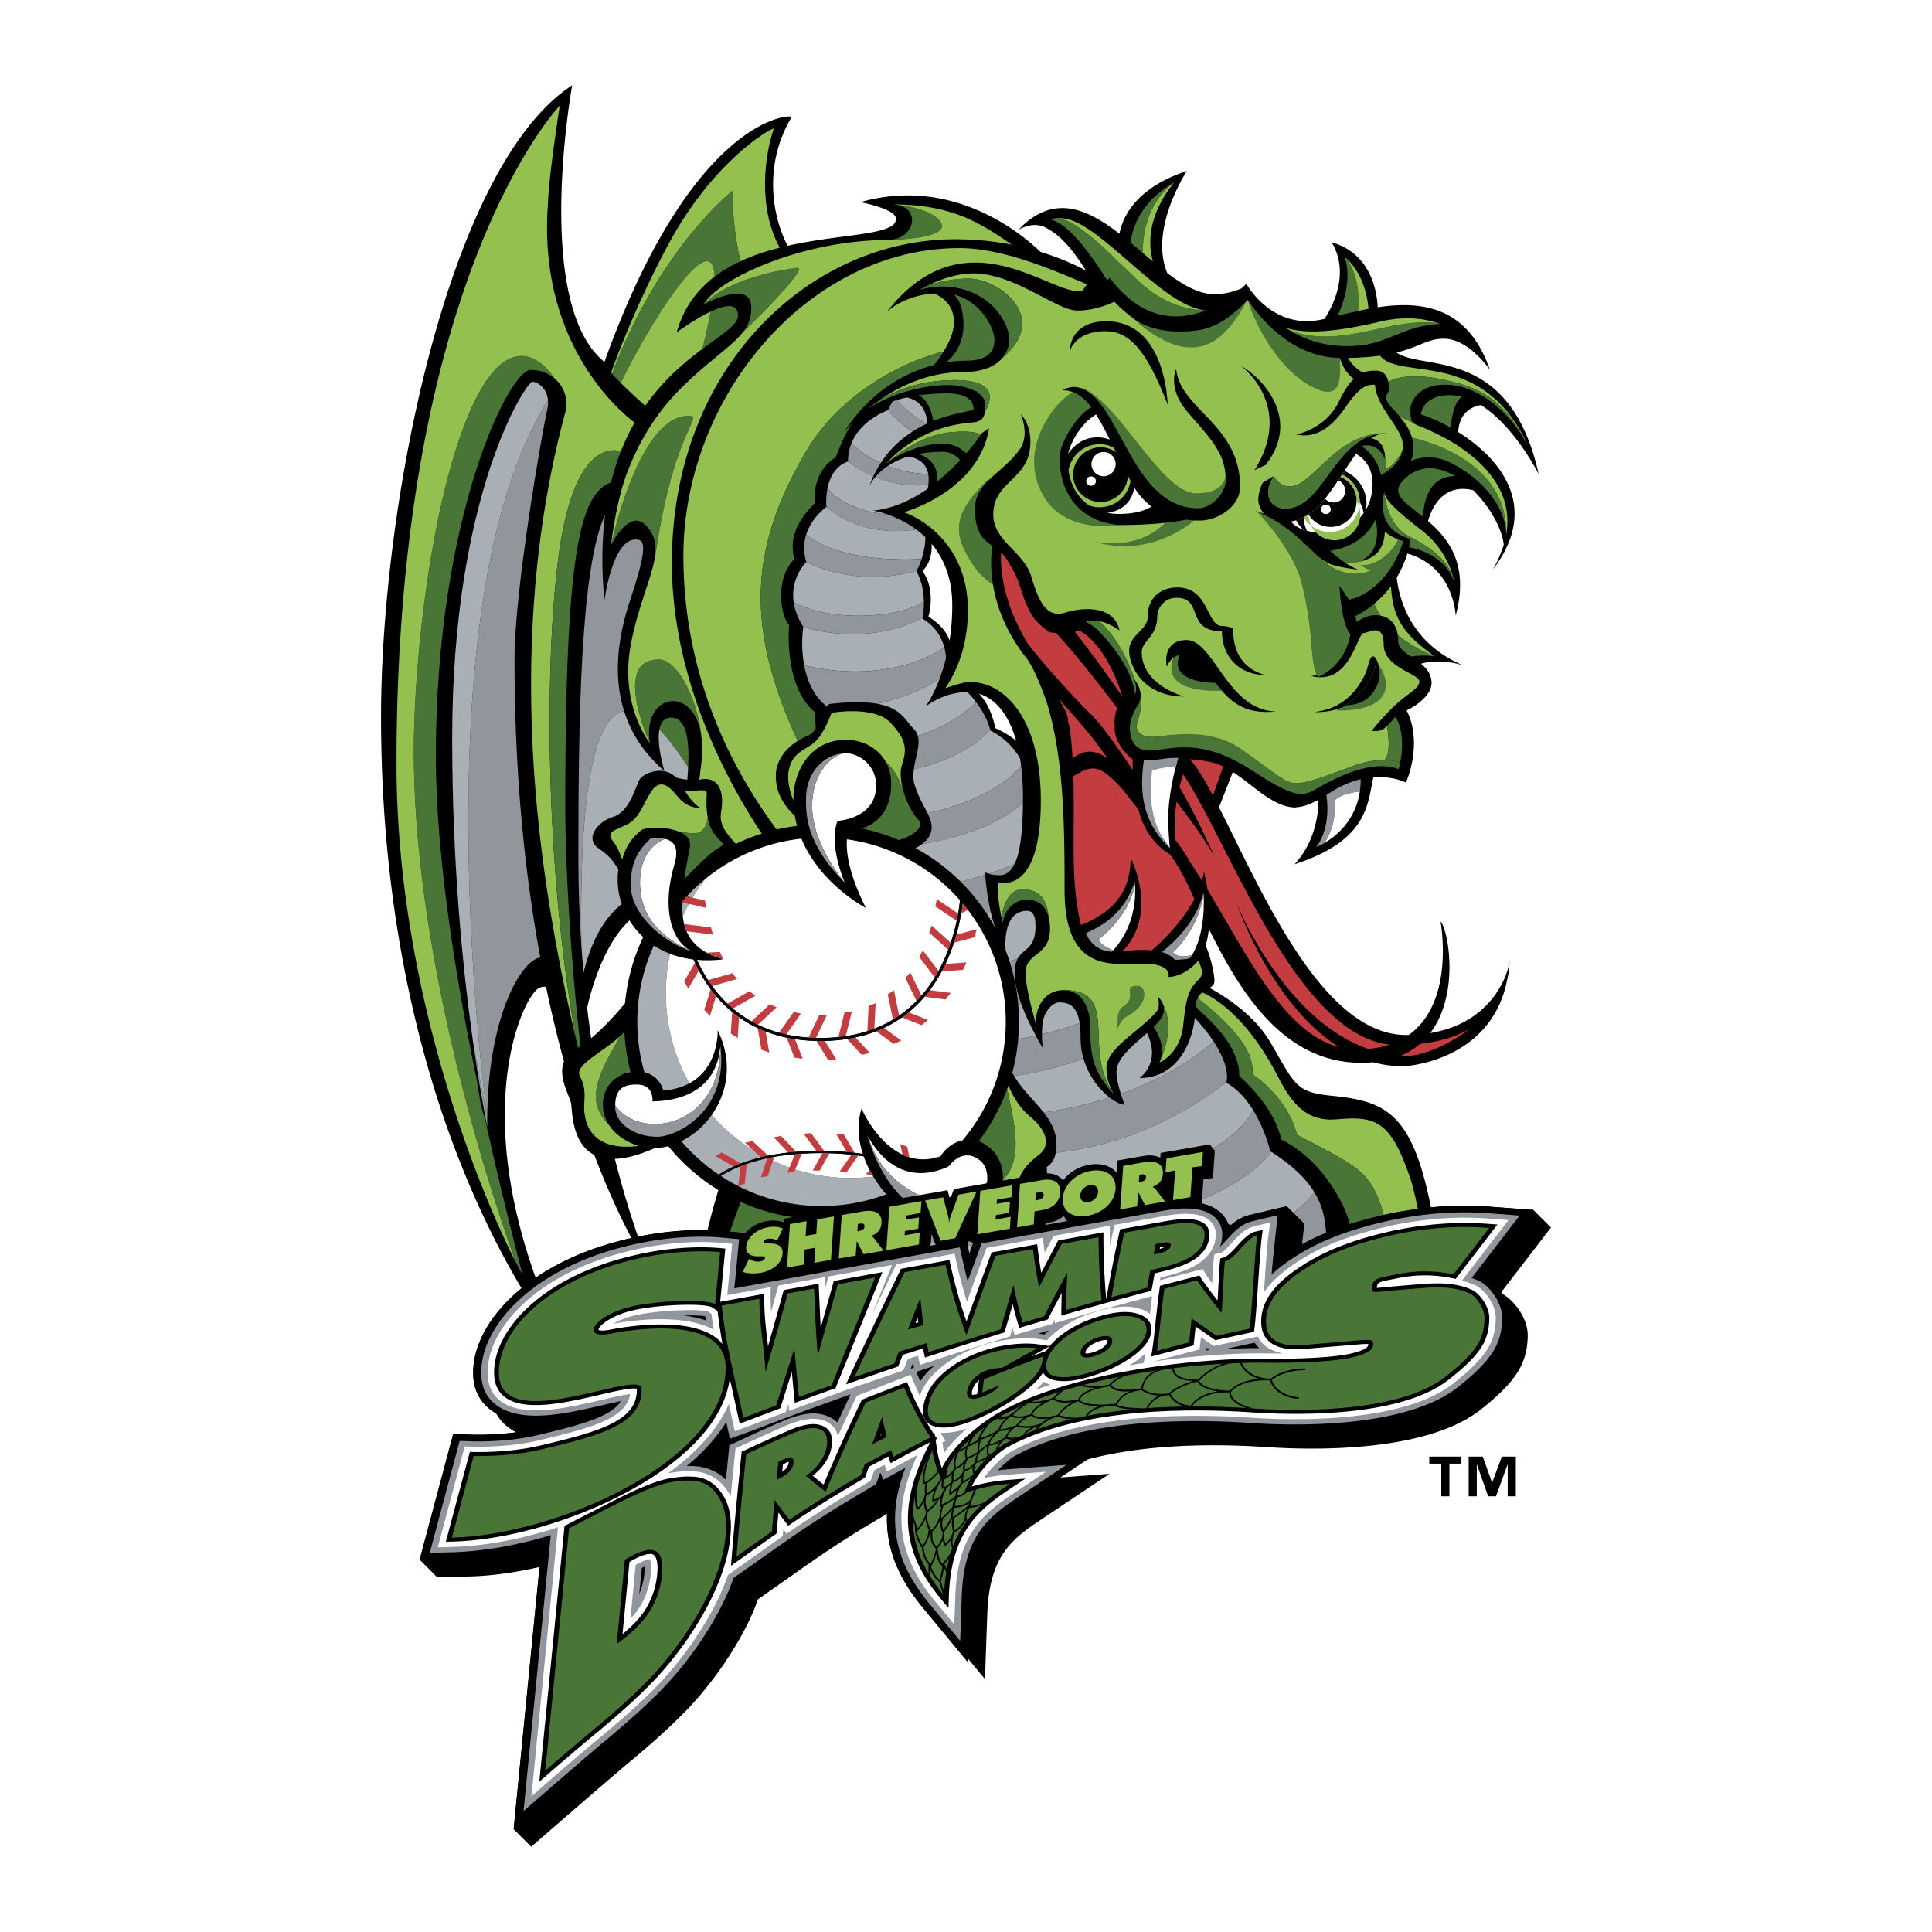 <svg xmlns="http://www.w3.org/2000/svg" width="2500" height="2500" viewBox="0 0 192.756 192.756"><path fill-rule="evenodd" clip-rule="evenodd" fill="#fff" d="M0 0h192.756v192.756H0V0z"/><path d="M107.414 85.727c-.447-3.195-.596-3.79-3.789-6.613-.521-1.932-.074-4.532-4.311-6.464-.52-2.155-1.113-3.492-4.309-5.721.297-3.195-.743-4.31-2.378-5.424 0 0 .818-2.601-.594-4.533 1.56-1.56.669-4.086.669-4.086 1.189-1.041 1.115-4.235 1.115-4.235 1.263-.595 1.932-3.863 1.932-3.863 3.046-1.932 2.527-3.92 2.527-3.92s-2.784-.919-4.625-2.248c.482.184 7.043 2.406 14.947-9.123.186-.273 1.129-.598 1.363-.493.676.302 1.062.496 1.062.496l.146-.74s-2.643-2.179-7.355-3.627c-1.975-1.897-8.839-7.572-17.97-4.963 0 0 3.555.667 3.555 1.666 0 1.666-5.348 1.453-10.812 2.684-1.378-2.562-2.599-7.846.398-12.84.178-.297-9.771-.381-18.682 24.434-7.178-5.814-3.216-27.608-3.216-27.608-12.482 8.124-19.07 42.107-19.07 62.957 0 43.211 18.946 64.123 18.946 64.123-11.441-22.551-4.881-36.098-3.222-36.99.291-.158.536-.182.743-.123 4.005 19.227 10.415 28.303 10.477 28.336 0 0-4.452-9.994-6.382-26.285.624-2.697 2.375-8.471 6.161-9.927 1.723-.663 3.368-.138 4.414.392a16.572 16.572 0 0 0 1.161 3.021 27.47 27.47 0 0 0 3.672 7.172l-.361-.143c3.111 7.857-1.862 14.271-3.538 24.215l-.284 1.777h73.803l-.104-1.777c-.084-.75-.26-2.188-.49-3.48-1.898-10.703-4.59-11.881-10.07-12.441-3.627-.369-3.658-.957-6.146-5.258-2.42-4.182-7.793-6.398-9.055-6.902-.59-.647-1.486-2.305-4.236-3.494-1.412-3.123-2.229-5.054-6.092-7.952z" fill-rule="evenodd" clip-rule="evenodd"/><path d="M104.107 104.67c.016.033-.017-.02 0 0 0 0 .032.051 0 0z" fill="none" stroke="#000" stroke-width=".111" stroke-miterlimit="2.613"/><path d="M80.512 44.903c3.933-6.6 11.59-9.736 15.404-10.17 0 0 .208-.024 0 0v.099s-1.794 1.018-4.197 3.044c.297-.052.614-.092.957-.109.062.069.126.136.195.204 8.384.058 14.273-7.719 15.582-9.612-3-1.228-8.172-3.606-12.729-3.606-15.064 0-27.54 14.799-27.54 30.71 0 14.23 6.778 24.3 10.849 29.282 1.388 1.7 8.298 8.554 13.333 16.531-.081-.238-.154-.463-.223-.674-2.02-3.32-2.305-5.982-2.319-7.118-.142.001-4.78-1.367-4.484-8.403a10.458 10.458 0 0 1-1.9-3.6 239.908 239.908 0 0 1-2.482-4.735c-6.453-12.633-6.867-21.063-.446-31.843z" fill-rule="evenodd" clip-rule="evenodd" fill="#93c04e"/><path d="M83.03 77.452c-1.478-2.093-1.716-4.778-1.703-6.395-2.859-2.262-2.712-7.631-2.592-8.733-.61-.388-1.684-4.218.513-6.56-.418-1.59-.128-3.41 2.027-5.549-.156-2.841 1.314-4.104 2.097-4.572 1.371-3.486 2.098-4.587 4.633-5.38.013.024.029.046.043.068.349-.671 1.336-2.044 3.671-2.456 2.403-2.026 4.197-3.044 4.197-3.044v-.099c-3.814.434-11.472 3.57-15.404 10.17-6.421 10.78-6.007 19.21.445 31.844.9 1.762 1.726 3.333 2.482 4.735a10.912 10.912 0 0 1-.409-4.029z" fill-rule="evenodd" clip-rule="evenodd" fill="#497636"/><path d="M119.826 99.877c1.432 1.105 4.512 3.719 5.031 6.068.189.85.096 1.227.096 1.227s3.588 2.361 4.438 6.045c7.18 3.822 8.008 3.504 9.482 12.035h3.348c-.199-1.428-.824-5.645-1.494-7.631-1.078-3.195-2-4.715-3.197-5.445-1.609-.979-3.773-.438-4.883-.475-2.221-.076-3.629-1.334-5.109-4.223-3.324-6.486-6.859-8.186-7.723-8.52-1.016-.426-1.521-.557-1.521-.557l1.504 1.463.028.013z" fill-rule="evenodd" clip-rule="evenodd" fill="#93c04e"/><path d="M118.309 98.418c.033.355.793 1.705.902 1.871.385.574 1.402 1.221 2.766 2.924 1.043 1.305 1.732 2.922 1.656 4.115 1.664 1.561 3.545 3.631 4.221 6.381 1.094.529 3.646 2.074 5.682 5.693 1.693 3.01 1.416 4.883.988 5.85h4.35c-1.475-8.531-2.303-8.213-9.482-12.035-.85-3.684-4.438-6.045-4.438-6.045s.094-.377-.096-1.227c-.52-2.35-3.6-4.963-5.031-6.068-1.169-1.398-1.056-1.127-1.518-1.459zM93.76 22.042c-.905-1.116-3.183-1.488-4.244-1.604 2.261.4 1.834 3.237-.65 3.487 2.802-.077 5.979-.547 4.894-1.883zM78.586 28.512c.93-1.084 1.437-1.858.927-1.79-7.115.962-9.331 3.666-9.331 3.666s4.777-2.666 4.777.333c0 1.004-.319 1.766-.903 2.495 1.33-1.29 3.299-3.268 4.53-4.704zM68.664 41.496c-4.961 0-7.701 12.886-7.701 12.886s1.777-3.666 3.443-2c.936.937 1.121 1.972.925 3.242v.165c1.853-13.108 5.036-14.293 3.333-14.293zM65.736 65.8c-4.75 0-.886 8.355-.886 8.355-.87-4.933 4.406-5.991 5.125-.683-.311-3.394-2.274-7.672-4.239-7.672zM85.608 95.29h-.004l.092.112-.088-.112zM86.807 96.814s-.412-.552-1.111-1.413c.38.487.748.959 1.101 1.422l.01-.009zM85.604 95.29l-.015.001.015-.001zM74.622 96.209v.002c.296-.029.593-.059.889-.086-.296.027-.593.054-.889.084z" fill-rule="evenodd" clip-rule="evenodd" fill="#497636"/><path d="M92.955 106.258c-1.323-2.764-3.308-5.715-6.158-9.434-.354-.463-.804-1.046-1.193-1.535-1.531-1.873-4.338-5.081-7.312-7.36-3.599-2.759-6.078-1.583-3.669 8.28a373.791 373.791 0 0 0-2.077.205c2.383 5.52 5.079 8.844 5.079 8.844a25.129 25.129 0 0 1-2.589-2.711c.904 3.812 1.186 11.26-1.632 18.707a31.383 31.383 0 0 0-1.211 3.998h17.583c.204-1.965 1.23-2.811 4.291-5.998 2.664-2.777 1.331-7.887-1.112-12.996z" fill-rule="evenodd" clip-rule="evenodd" fill="#497636"/><path d="M95.324 23.872c2.049 0 3.924.21 5.616.541-3.469-2.441-6.313-4.021-11.984-4.021.203 0 .389.018.561.048 1.061.115 3.339.487 4.244 1.604 1.084 1.335-2.092 1.806-4.895 1.884a3.67 3.67 0 0 1-.355.02c-8.109 0-16.663 3.666-18.329 6.442 0 0 2.216-2.704 9.331-3.666.51-.068.002.706-.927 1.79-1.231 1.436-3.2 3.415-4.53 4.705-1.158 1.448-3.362 2.769-6.207 5.614-2.88 2.88-4.558 6.204-5.534 9.037-.965 2.949-1.352 6.514-1.352 6.514s2.74-12.886 7.701-12.886c1.704 0-1.48 1.185-3.332 14.293v-.165c-.314 2.043-1.617 4.696-2.369 8.533-1.223 6.22 1.887 9.998 1.887 9.998s-3.865-8.357.886-8.357c1.965 0 3.928 4.278 4.239 7.672.106.789.114 1.716-.015 2.793-.534 4.453-.846 6.24-.631 8.771.599 4.371 1.857 8.229 3.217 11.378 2.383 5.52 5.079 8.844 5.079 8.844l-.443-.592c-1.156-3.342-1.992-6.139-2.559-8.455h-.02l.02-.002c-2.409-9.863.071-11.039 3.669-8.28 2.974 2.28 5.781 5.487 7.312 7.36h.004c-2.206-2.813-4.864-6.058-8.058-9.952 0 0-10.516-13.183-10.516-29.178 0-19.515 13.709-32.287 28.29-32.287z" fill-rule="evenodd" clip-rule="evenodd" fill="#93c04e"/><path d="M62.262 70.937c-1.12-3.581-.59-7.464.588-11 1.889-5.666 1.444-6.11.555-6.11-2.332 0-3.109 6.11-3.109 6.11-.302-3.246-.244-6.083.072-8.575-2.469 5.238-2.664 20.586-2.664 34.271 0 3.009.106 5.892.294 8.637-.22-15.087 1.241-22.801 4.264-23.333z" fill-rule="evenodd" clip-rule="evenodd" fill="#90969b"/><path d="M66.96 71.599c-.706 0-1.044.491-1.174 1.172.886.922 1.845 2.188 2.874 3.79.13-2.657-.134-4.962-1.7-4.962z" fill-rule="evenodd" clip-rule="evenodd" fill="#497636"/><path d="M68.673 88.949c-.598-3.129-.628-6.352-.38-8.463.146-1.241.304-2.625.367-3.925-1.029-1.602-1.988-2.868-2.874-3.79-.3 1.569.508 4.16.508 4.16-2.086-1.794-3.358-3.84-4.032-5.994-3.023.532-4.484 8.246-4.264 23.333.064.938.137 1.863.219 2.769 2.387-9.78 9-8.501 10.456-8.09z" fill-rule="evenodd" clip-rule="evenodd" fill="#a8afb5"/><path d="M46.19 42.781c-3.566 9.659-4.904 24.519-4.904 32.098 0 21.073 7.729 44.264 10.139 50.982.278.547.518.988.708 1.324-.607-2.377-2.095-8.059-3.67-15.223l-.49-1.717-.361-2.273c-2.115-10.23-4.128-22.537-4.128-32.559 0-23.716 7.258-38.508 9.479-38.508.926 0 1.736.323 2.35.84-1.954-2.89-5.609-4.478-9.123 5.036z" fill-rule="evenodd" clip-rule="evenodd" fill="#497636"/><path d="M48.568 111.137s-.606-2.852-1.372-7.164a158.204 158.204 0 0 0 1.419 8.49c-.119-9.76 2.758-15.648 4.793-16.758.182-.1.346-.154.498-.179-1.52-8.21-2.571-18.097-2.571-29.74 0-7.109 2.814-22.957 3.258-24.882.082-.355.102-.674.079-.959-13.032 20.521-6.104 71.192-6.104 71.192z" fill-rule="evenodd" clip-rule="evenodd" fill="#90969b"/><path d="M54.673 39.944c-.102-1.263-1.077-1.854-1.561-1.854-.592 0-7.998 11.108-7.998 35.546 0 12.554 1.056 23.073 2.082 30.336.765 4.312 1.372 7.164 1.372 7.164s-6.928-50.67 6.105-71.192z" fill-rule="evenodd" clip-rule="evenodd" fill="#a8afb5"/><path d="M55.701 55.709c1.37-10.617 4.756-11.061 6.252-10.695a22.145 22.145 0 0 1 1.362-2.852c-1.477-1.112-9.668-7.934-8.646-21.792.047-2.6 1.18-9.835 1.18-9.835S39.56 27.475 39.56 76.185c0 23.059 8.613 43.303 11.865 49.676-2.41-6.719-10.139-29.909-10.139-50.982 0-7.579 1.338-22.439 4.904-32.098 3.513-9.514 7.169-7.926 9.124-5.036.958.809 1.432 2.096 1.081 3.404-6.853 25.55-1.711 50.423 1.075 62.538-3.105-17.251-3.137-37.378-1.769-47.978z" fill-rule="evenodd" clip-rule="evenodd" fill="#93c04e"/><path d="M56.396 80.532c0-25.578 1.466-31.201 4.572-32.414a24.5 24.5 0 0 1 .986-3.104c-1.497-.365-4.883.078-6.252 10.695-1.368 10.599-1.336 30.727 1.769 47.978.311 1.354.593 2.551.826 3.57-.956-6.491-1.901-19.132-1.901-26.725z" fill-rule="evenodd" clip-rule="evenodd" fill="#497636"/><path d="M73.137 19.005c-.167 2.847.514 6.118.73 7.062 1.248-.583 2.582-1.02 3.924-1.359-2.263-4.162-1.446-9.403-.582-11.888-.51.063-6.218 3.426-10.659 11.801-3.05 5.751-4.905 10.672-5.583 12.562.029.035.067.075.1.111 4.776-12.675 12.07-18.289 12.07-18.289z" fill-rule="evenodd" clip-rule="evenodd" fill="#93c04e"/><path d="M71.285 27.608a13.985 13.985 0 0 1 2.582-1.54c-.216-.944-.897-4.216-.73-7.062 0 0-7.293 5.613-12.07 18.289.227.256.524.566.864.908 3.291-6.734 9.217-15.795 9.354-10.595zM70.904 31.086a61.902 61.902 0 0 1-.828 3.729c2.025-1.51 3.549-2.408 3.549-3.316 0-1.339-1.313-1.078-2.721-.413z" fill-rule="evenodd" clip-rule="evenodd" fill="#497636"/><path d="M67.516 33.166c.678-2.455 2.041-4.239 3.769-5.558-.136-5.2-6.062 3.861-9.354 10.594a54.249 54.249 0 0 0 2.445 2.284c1.835-2.613 3.953-4.369 5.7-5.671.361-1.441.633-2.679.828-3.729-1.63.77-3.388 2.08-3.388 2.08z" fill-rule="evenodd" clip-rule="evenodd" fill="#93c04e"/><path d="M96.657 43.376c.539-.556 1.046-1.321 1.173-2.304 0 0-1.488.445-5.648-2.749 0 0-1.721.098-2.862 1.402.557.685 3.233 3.678 7.337 3.651z" fill-rule="evenodd" clip-rule="evenodd" fill="#a8afb5"/><path d="M95.149 44.533l.005-.043s.78-.368 1.502-1.114c-4.104.027-6.779-2.967-7.337-3.65-.28.32-.526.711-.703 1.194 2.25 2.794 5.38 3.459 6.533 3.613z" fill-rule="evenodd" clip-rule="evenodd" fill="#90969b"/><path d="M94.112 47.268a5.51 5.51 0 0 0 1.037-2.735c-1.153-.154-4.283-.819-6.532-3.613l-.001.003s-2.71.906-3.675 3.333c3.548 3.245 7.866 3.134 9.171 3.012z" fill-rule="evenodd" clip-rule="evenodd" fill="#a8afb5"/><path d="M93.15 48.313l-.002-.034s.474-.339.964-1.011c-1.305.122-5.623.233-9.171-3.012a4.822 4.822 0 0 0-.336 1.772c1.058.835 4.199 2.914 8.545 2.285z" fill-rule="evenodd" clip-rule="evenodd" fill="#90969b"/><path d="M92.871 51.429c.317-.827.582-1.969.279-3.116-4.346.629-7.487-1.45-8.546-2.284v.021s-1.594.351-2.049 2.682c.789.986 3.335 3.137 10.316 2.697z" fill-rule="evenodd" clip-rule="evenodd" fill="#a8afb5"/><path d="M92.257 52.667l-.001-.004s.329-.491.614-1.234c-6.98.44-9.526-1.71-10.316-2.696a7.476 7.476 0 0 0-.105 1.85c3.904 3.281 8.819 2.323 9.808 2.084z" fill-rule="evenodd" clip-rule="evenodd" fill="#90969b"/><path d="M91.95 55.764c.267-.808.5-1.93.307-3.097-.989.238-5.905 1.197-9.809-2.085 0 0-1.47 1.006-2.018 2.766 3.597 2.796 10.21 2.505 11.52 2.416z" fill-rule="evenodd" clip-rule="evenodd" fill="#a8afb5"/><path d="M91.455 56.944c.06-.11.287-.548.496-1.18-1.31.089-7.923.38-11.52-2.416-.241.772-.305 1.69.012 2.732v.001c2.693 1.318 6.808 2.072 11.012.863z" fill-rule="evenodd" clip-rule="evenodd" fill="#90969b"/><path d="M92.178 60.007c-.019-.884-.183-1.991-.739-3.035l.016-.028c-4.203 1.209-8.318.455-11.012-.862-.007.006-1.618 1.541-1.26 3.998 3.577 1.951 10.444 1.684 12.995-.073z" fill-rule="evenodd" clip-rule="evenodd" fill="#a8afb5"/><path d="M92.055 61.628c.043-.227.141-.835.124-1.621-2.551 1.757-9.418 2.023-12.996.072.108.743.395 1.569.963 2.465l-.001.008c2.192.667 7.133 1.534 11.91-.924z" fill-rule="evenodd" clip-rule="evenodd" fill="#90969b"/><path d="M94.212 64.591c-.272-1.009-.881-2.104-2.179-2.864l.021-.099c-4.777 2.458-9.718 1.591-11.911.925a12.37 12.37 0 0 0 .089 3.819c5.101 1.261 10.407.584 13.98-1.781z" fill-rule="evenodd" clip-rule="evenodd" fill="#a8afb5"/><path d="M94.345 67.108a6.224 6.224 0 0 0-.133-2.517c-3.573 2.364-8.878 3.042-13.979 1.781.282 1.501.938 3.119 2.364 4.197 0 0-.005.045-.011.125 3.243.277 9.486-1.23 11.759-3.586z" fill-rule="evenodd" clip-rule="evenodd" fill="#90969b"/><path d="M97.41 70.088c-.665-.879-1.64-1.894-3.073-2.937l.008-.043c-2.273 2.356-8.517 3.863-11.759 3.587-.029.405-.082 1.761.322 3.349 1.987.302 9.148.971 14.502-3.956z" fill-rule="evenodd" clip-rule="evenodd" fill="#a8afb5"/><path d="M98.779 72.795c-.031-.161-.133-.564-.404-1.135l-.357-.669a9.933 9.933 0 0 0-.607-.903c-5.354 4.927-12.515 4.258-14.501 3.956.284 1.113.79 2.339 1.695 3.436l-.001.004c6.715-.02 11.829-1.985 14.175-4.689z" fill-rule="evenodd" clip-rule="evenodd" fill="#90969b"/><path d="M102.053 76.182c-.562-1.168-1.543-2.421-3.258-3.31 0 0-.004-.027-.016-.078-2.347 2.704-7.46 4.669-14.177 4.688-.018.056-.586 1.889.355 4.338 6.969.213 14.256-1.926 17.096-5.638z" fill-rule="evenodd" clip-rule="evenodd" fill="#a8afb5"/><path d="M102.809 79.293c0-.251-.031-1.609-.756-3.111-2.84 3.711-10.126 5.851-17.096 5.639.335.873.861 1.823 1.672 2.799 3.989.244 12.971-1.294 16.18-5.327z" fill-rule="evenodd" clip-rule="evenodd" fill="#90969b"/><path d="M106.035 82.905c-.553-1.136-1.521-2.421-3.227-3.568v-.043c-3.209 4.032-12.191 5.57-16.179 5.327l.055.066s-.335 2.39.685 4.645c5.179-.435 15.235-2.165 18.666-6.427z" fill-rule="evenodd" clip-rule="evenodd" fill="#a8afb5"/><path d="M106.746 86.005c.012-.161.078-1.476-.711-3.101-3.432 4.262-13.487 5.992-18.666 6.426.638 1.411 1.806 2.768 3.921 3.454v.077c5.207-.486 12.433-3.416 15.456-6.856z" fill-rule="evenodd" clip-rule="evenodd" fill="#90969b"/><path d="M106.744 86.024l.002-.019c-3.023 3.44-10.249 6.37-15.456 6.856.003.411.06 2.475.857 4.82 10.141-.789 16.95-5.793 18.592-7.122-1.1-1.836-2.557-3.835-3.995-4.535z" fill-rule="evenodd" clip-rule="evenodd" fill="#a8afb5"/><path d="M112.611 94.117a36.592 36.592 0 0 0-1.871-3.558c-1.643 1.329-8.451 6.333-18.592 7.122.419 1.23 1.041 2.537 1.966 3.723v.031c3.65.014 14.523-2.05 18.497-7.318z" fill-rule="evenodd" clip-rule="evenodd" fill="#90969b"/><path d="M116.311 96.936c-.992-1.414-2.277-2.714-3.695-2.813l-.004-.005c-3.975 5.268-14.848 7.332-18.498 7.318l-.074 2.271.314.604c2.826.005 14.822-.399 21.957-7.375z" fill-rule="evenodd" clip-rule="evenodd" fill="#a8afb5"/><path d="M118.285 100.541c-.188-.445-.91-2.09-1.975-3.605-7.135 6.977-19.131 7.381-21.957 7.375a49.463 49.463 0 0 1 1.485 3.123c10.109 1.074 20.787-5.778 22.447-6.893z" fill-rule="evenodd" clip-rule="evenodd" fill="#90969b"/><path d="M121.092 103.926c-.609-.93-1.49-2.018-2.756-3.266l-.051-.119c-1.66 1.115-12.338 7.967-22.446 6.893.599 1.395 1.075 2.736 1.387 4.025 3.135.057 15.338-.23 23.866-7.533z" fill-rule="evenodd" clip-rule="evenodd" fill="#a8afb5"/><path d="M122.367 107.955c.078-.295.297-1.639-1.275-4.029-8.527 7.303-20.73 7.59-23.865 7.533.291 1.205.438 2.359.406 3.465 9.23 1.232 17.9-1.656 24.734-6.969z" fill-rule="evenodd" clip-rule="evenodd" fill="#90969b"/><path d="M125.035 110.771c-.662-1.068-1.543-2.104-2.688-2.756 0 0 .008-.021.02-.061-6.834 5.312-15.504 8.201-24.734 6.969-.041 1.408-.377 2.734-1.078 3.967 8.371 1.204 25.002-1.558 28.48-8.119z" fill-rule="evenodd" clip-rule="evenodd" fill="#a8afb5"/><path d="M126.82 114.91l-.09-.059s-.471-2.1-1.695-4.08c-3.479 6.561-20.109 9.322-28.48 8.119-.776 1.371-1.999 2.631-3.778 3.764-.344.217-.687.713-.969 1.213 8.198 1.576 29.917-1.949 35.012-8.957z" fill-rule="evenodd" clip-rule="evenodd" fill="#90969b"/><path d="M131.146 118.967c-.799-1.32-2.127-2.66-4.326-4.057-5.096 7.008-26.814 10.533-35.012 8.957-.391.688-.666 1.387-.666 1.387h27.717c8.366-1.674 11.608-5.385 12.287-6.287z" fill-rule="evenodd" clip-rule="evenodd" fill="#a8afb5"/><path d="M131.146 118.967c-.68.902-3.922 4.613-12.287 6.287h13.445c.046-2.133.116-4.184-1.158-6.287z" fill-rule="evenodd" clip-rule="evenodd" fill="#90969b"/><path d="M138.211 43.209c.07-.003.141-.01.213-.01a3.707 3.707 0 0 0-.213.01z" fill-rule="evenodd" clip-rule="evenodd"/><path d="M145.494 43.116c.072-2.023 1.455-2.562 2.246-2.704 3.383 2.113 5.771 6.886 5.771 6.886-2.873-12.886-11.588-10.252-14.178-12.123 2.32-.569 3.082-1.38 4.717-1.38 2.518 0 4.592 3.11 4.592 3.11s-.035-.108-.107-.288l.033.066c-2.221-6.159-6.818-6.674-11.113-6.025-.068-1.488-.639-5.381-4.594-6.475 1.926 3.189-.072 6.659-.717 7.633l-.238.054c-5.035 1.111-7.555-3.555-7.555-3.555s-.178.185-.496.463c-.506.219-1.508.574-2.688.574-1.541 0-3.107-.895-4.705-2.105-1.861-4.411 1.955-10.188 1.955-10.188-5.215 1.722-6.445 4.715-6.727 6.264-3.211-2.481-6.545-4.035-10.023-.464a2.41 2.41 0 0 1 .383-.272c-.166.121-.334.254-.506.397 0 0 1.48-1.037 2.887-.222 1.295.75 2.529 1.753 4.91 5.89a4.115 4.115 0 0 1-1.725.405c-3.266 0-11.466-7.561-19.018 1.906-.081.096-.124.152-.124.152s.193-.165.532-.423c.704-.493 2.1-1.259 4.155-1.416.442.162 2.015.877 2.015 2.863 0 1.514-1.171 3.257-1.978 4.279-2.694.699-6.261 2.462-9.029 6.745 0 0 .159-.202.46-.531.775-.791 2.589-2.259 5.848-2.973.756.152 1.933.696 2.026 2.602-2.101.965-4.393 2.708-5.674 5.987a3.835 3.835 0 0 0-.138.352.508.508 0 0 1 .021-.049l.008-.018c.042-.093.125-.247.247-.447.438-.681 1.478-1.871 3.63-2.532.837.107 2.484.642 1.958 3.208-1.576 1.099-3.419 1.98-5.435 2.178 0 0 7.887 1.222 7.887 9.442 0 6.554-2.666 10.108-2.666 10.108s1.777-1.443 4.165-1.443c3.224 0 5.554 3.549 5.554 10.553 0 4.928-.586 7.72-2.332 7.72-.396 0-.703-.044-.932-.097l-.514-.181s.25 5.11 2.055 7.776c0 0-.443-3.943 2.141-3.943.805 0 .832 1.028.832 1.554 0 3-2.084 1.834-2.084 4.722 0 2.889 2.879 7.521 2.879 7.521s-.014-.049-.043-.135c-.148-.584-.127-2.09-.002-2.693.193-.943.922-1.834 1.637-1.834 1.371 0 2.111.787 2.111 3.527 0 4.166 3.359 6.684 4.398 6.684 0 0-.814-2.072-.814-3.258 0-1.414 1.688-2.697 3.049-3.895 1.451 2.99-.754 4.486-.754 4.486 4.146 0 5.555-4.295 5.555-6.738s1.924-1.852 1.924-2.963c0-.75-.473-2.749-.893-3.489.133-.424.26-.982.338-1.678 3.109 6.256 7.391 13.35 15.219 13.35.408 0 .795-.02 1.168-.055.92.25 1.889.389 2.904.389 1.438 0 8.969-1.049 10.457-8.566.17-.676.244-1.348.244-1.988-.002.055-.01.105-.012.159-.139 1.174-1.668 6.065-7.898 7.092 2.984-3.906 1.791-10.371 1.023-11.139 0 0 1.523 7.977-3.154 11.325-.098 0-.191.006-.289.006-8.369 0-14.49-14.542-18.652-22.714l1.383-3.531c2.068 1.359 4.064 3.55 6.289 3.55l-.004-.026c.201-.004.412-.03.641-.084l-.002.001a4.67 4.67 0 0 0 .351-.099l.012-.004a5.94 5.94 0 0 0 .363-.136l.066-.028a6.706 6.706 0 0 0 .41-.187c.133-.066.27-.136.412-.215.008.956-.154 4.032-2.379 6.44 7.299-2.361 7.268-5.966 7.859-8.679a8.982 8.982 0 0 1 .753-.018c1.543.043 2.496.551 2.496.551s1.75-3.856.07-7.203c1.215-.576 2.484-1.645 2.484-2.721 0-.873-.469-1.458-1.053-1.933 1.996-.596 4.199.156 4.199.156-5.365-2.25-6.416-6.839-6.617-8.755a10.62 10.62 0 0 0 1.055-2.404c4.68 1.339 4.822 6.197 4.822 6.197.01-.048.014-.092.021-.14-.012.09-.021.14-.021.14 1.379-5.069-.723-7.69-2.756-9.434.355-1.259 1.469-3.816 4.508-3.072 1.656 1.631 2.887 3.844 3.045 5.437-.234.784-.59 1.61-1.094 2.479 4.841-6.282.666-11.145-3.44-13.711z" fill-rule="evenodd" clip-rule="evenodd"/><path d="M139.477 53.807c-.227.81-1.887 2.747-3.744 2.574l.994.562s-1.945.951-4.062-.519c-2.117-1.469-3.549-3.862-7.219-5.365 0 0 3.537 3.647 4.406 7.027 1.338 5.2.744 7.875 1.635 9.461 0 0 2.676-.952 3.248-4.285-.932-.988-1.094-4.805-1.094-4.805l1.016 1.461.008-.001-.008-.098c1.516-.3 4.146-1.959 5.355-5.838a4.405 4.405 0 0 1-.535-.174zM99.01 54.46c-.783-.562-1.428-.972-1.688-2.744-.262-1.803.34-2.826 1.262-3.753l-.002-.099c-3.703 3.555-3.407 5.48-1.629 8.295.702 1.111 1.463 1.693 2.118 2.184-.301-1.823-.167-3.221-.061-3.883z" fill-rule="evenodd" clip-rule="evenodd" fill="#497636"/><path d="M113.008 75.765s-1.822-1.331-1.801-3.191c.006-.128.002-.257.004-.386l-.027-.007a6.053 6.053 0 0 1 .26-1.546c-2.83-3.796-4.922-6.217-6.07-7.474-.393-.036-.662-.089-.662-.089-.387-.233-1.26-.923-1.719-1.641-.854-1.337-1.188-3.046-1.559-3.826-.373-.78-1.041-2.043-1.561-2.489-.018.735-.248 4.159 2.607 9.012 1.305 1.794 5.219 6.107 6.494 7.26 1.072 1.155 2.521 3.162 4.037 5.436-.009-.337-.009-.69-.003-1.059zM111.951 69.462l.02-.032c-1.832-5.647-4.359-6.539-4.359-6.539-.115.058-.24.104-.369.143a135.634 135.634 0 0 1 4.708 6.428zM116.691 85.21c-.896-.528-2.34-1.727-3.043-4.192-.033-.096-.066-.191-.096-.292L112.04 78.8c-2.412-2.646-3.02-2.485-4.957-1.357.188 5.891-.348 10.294.764 14.853 4.018-1.607 4.945-4.079 4.953-6.73 2.854 6.311-.875 9.388-.875 9.388 1.793-.309 2.969-.123 2.969-.123s2.779-2.287 4.271-5.118c-1.134-2.629-2.042-3.954-2.474-4.503zM110.502 75.663c-1.842-2.665-3.234-4.052-4.846-5.936.719 1.341.916 1.654.916 2.477l.057.002c.203.952.307 2.16.379 3.486.826-.675 1.875-1.138 3.494-.029zM136.51 104.65a9.321 9.321 0 0 0 2.145-.436c-9.381-.982-16.23-20.559-20.611-26.958-.127.365-.254.787-.373 1.263 1.205 2.073 2.375 4.428 3.498 6.966-1.119-2.045-2.691-4.036-3.785-5.5a17.445 17.445 0 0 0-.131 3.791c.125.164.248.326.361.487.594.83.912 1.342 1.025 1.615.43.633.854 1.292 1.273 1.969.16-.528.213-.849.213-.849.15.628.264 1.215.35 1.767 3.965 6.558 7.648 14.307 13.139 15.711-6.826-4.279-10.223-14.326-10.223-14.326s4.609 11.549 13.119 14.5z" fill-rule="evenodd" clip-rule="evenodd" fill="#c23c40"/><path d="M138.053 64.324c0-2.277-1.555-1.166-1.998-1.166-.668 0-1.334 5.332-5.277 4.276.209 0 .414-.033.611-.087-.746-1.608-.254-4.27-1.537-9.259-.826-3.218-4.068-6.674-4.379-7a5.304 5.304 0 0 0-.232-.112c.303.086.594.178.877.274-.391-.434-.578-.96-.578-1.386 0-.889.443-1.703.443-1.703l1.109-.667c-.051.072-.094.145-.139.217l.158-.161s1.072 2.081 3.314.174c2.125-1.806 3.959-4.252 7.412-4.502.357-.056.586-.023.586-.023-.201 0-.395.008-.586.023a2.58 2.58 0 0 0-.285.061c.213-.037.43-.065.658-.074-.504.042-.965.23-1.396.526.525.086 1.387.479 1.387 2.13 0 0-.004-.008-.008-.022.014.148.02.304.008.467-.064 1.011 1.273-.241 1.76-1.505.012-.088.018-.18.018-.272 0-1.849-2.592-3.697-2.799-6.135a1.261 1.261 0 0 0-.162-.012c-.816 0-1.482.37-2.814 2.296-1.334 1.925-2.889 3.11-4.887 2.666 0 0 2.961-.519 4.293-3.333.508-1.071.994-1.766 1.463-2.217-.438-.31-1.029-.918-1.373-2.02-.094.842-.592 2.676-3.199 1.719-3.98-1.459-4.945-5.55-6.002-7.548-.01-.012-.018-.024-.027-.037-.26.309-.508.589-.742.848-.957 2.059-4.084 6.901-10.607 1.039-1.17-.853-1.951-1.707-1.951-1.707s-1.629.889-3.701.889c-2.074 0-6.221-3.703-10.367-3.703-1.581 0-3.208.558-4.617 1.247a12.64 12.64 0 0 1 4.172-.729c2.906 0 8.187 3.801 3.371 7.894-.629.76-1.799 1.426-3.896 1.426-3.631 0-6.633 1.529-8.721 3.049 1.088-.738 3.177-1.857 6.136-2.148 4.273-.421 6.158.618 4.721 3.051-.111.756-.479 1.024-1.353 1.094-4.179.334-6.95 2.4-8.543 4.11 1.03-.884 3.678-2.915 6.507-3.146 1.975-.161 2.699.05 2.949.277l.125-.185.721-.5c-.998 6.332-8.497 8.386-8.497 8.386 1.777.611 6.387 3.281 6.387 9.775 0 4.026-1.459 6.649-2.261 7.789.769-.273 1.873-.625 2.483-.625 3.444 0 7.053 3.667 7.053 11.831 0 8.165-3 8.275-3.889 8.22a1.458 1.458 0 0 1-.404-.09c-.039.624.008 1.778.361 3.499.209-1.173.725-2.715 2.006-2.761 1.799-.064 2.539 1.044 2.703 2.742.088.335.141.728.141 1.192 0 2.777-2.445 2.305-2.445 4.387 0 1.184.578 3.475 1.078 5.232a6.633 6.633 0 0 1-.023-.539c0-1.213.818-2.971 2.75-2.971 5.766 0 1.752 5.924 5.021 10.359-.395-.613-.746-1.48-.746-2.611 0-2.033 3.686-3.883 5.074-5.721.314-.416.037-1.375.037-1.375s.361.279.537.771c.469.889.967 2.729-.324 5.707-.012.027-.018.053-.027.08 0 0 2.072-.816 2.369-3.777.297-2.963.611-3.572 1.555-4.518.629-.627.072-1.387.008-1.845l-.104.035c-.324.369-1.447 1.526-2.939 1.587 0 0 .445-1.332-2.518-1.332s-7.85 1.037-7.85-7.331c0-6.241-.043-13.14-1.785-18.764-.514-1.448-1.307-3.485-1.99-4.351-2.129-2.698-3.025-5.299-3.365-7.359-.654-.491-1.416-1.073-2.118-2.184-1.777-2.814-2.074-4.74 1.629-8.295l.002.099c.896-.901 2.098-1.712 3.107-3.061 1.111-1.481.148-3.555.148-3.555s.963.814.963 2.741c0 3.851-3.777 3.851-3.703 7.331.057 2.592 3.037 3.629 3.777 6.073.74 2.444 1.482 4.221 3.406 3.628 1.926-.592 4.887-.666 5.406 1.778-.795-.546-1.439-.817-2.021-.914 1.871 1.663 2.98 4.182 3.553 5.862.127.163.457.632.549 1.226.297 1.058-.076 2.2-.322 3.082-.277 1 .668 1.556 2.168 1.333 1.498-.222 4.979-.516 7.922 1.54 2.943 2.055 4.686 3.07 5.629 3.126.945.055 2.555-.5 5.666-1.667 1.365-.512 2.461-.67 3.301-.658.635-.61.387-2.595.258-3.392-.529.5-.803.518-1.537.5 0 0 .561-.81 2.033-2.282 1.471-1.472 2.721-1.889 2.721-2.666-.002-.774-3.556-1.384-3.556-3.661z" fill-rule="evenodd" clip-rule="evenodd" fill="#93c04e"/><path d="M94.879 43.126c-2.829.231-5.478 2.262-6.507 3.146l-.105.111c1.769-1.493 4.397-2.134 5.733-2.134 1.168 0 1.962.55 2.404.979a22.636 22.636 0 0 0 1.424-1.825c-.25-.227-.974-.438-2.949-.277zM93.547 38.016c-2.959.291-5.048 1.41-6.136 2.148-.311.226-.602.452-.872.672 2.711-1.846 6.215-2.416 7.939-2.416 1.056 0 2.042.199 2.748.564l.244.067.031.094c.498.327.803.756.803 1.275 0 .248-.012.461-.037.646 1.438-2.432-.447-3.471-4.72-3.05zM96.657 27.796c-1.753 0-3.233.395-4.172.729-.282.138-.557.281-.818.425a7.32 7.32 0 0 1 2.29-.359c4.552 0 6.741 3.422 6.741 5.35 0 .433-.15 1.122-.67 1.749 4.816-4.093-.466-7.894-3.371-7.894zM130.426 47.725c-2.242 1.906-3.314-.174-3.314-.174l-.158.161c-.918 1.492-.371 3.042 1.326 3.042 3.652 0 4.758-6.692 9.273-7.47.102-.027.197-.048.285-.061-3.453.25-5.287 2.696-7.412 4.502zM124.441 29.974c-2.764 2.835-4.439 3.099-6.924 3.099-1.553 0-3.23-.423-4.396-1.274 6.524 5.863 9.49 1.441 11.32-1.825zM101.914 88.743c-1.281.046-1.797 1.588-2.006 2.761.039.19.08.386.127.59.195-1.444 1.305-2.333 2.389-2.333.867 0 1.84.376 2.193 1.723-.164-1.696-.904-2.805-2.703-2.741zM106.117 98.787c1.611 0 2.664 1.426 2.664 3.805 0 2.748.293 4.418 2.412 6.643-.02-.027-.037-.059-.055-.088-3.269-4.436.745-10.36-5.021-10.36zM116.041 100.211c.055.156.092.332.092.529 0 .562-.438 1.137-1.043 1.73.357.475 1.227 1.863.627 3.447 1.291-2.978.793-4.817.324-5.706zM138.133 75.829c.693.009 1.215.135 1.562.273.207-1.014.447-3.026-.467-4.609-.336.439-.609.687-.838.944.13.797.378 2.782-.257 3.392zM109.668 61.985c-.309-.052-.967-.123-1.344.035.223.144.83.463 1.15.792 1.33 1.363 3.439 3.838 3.781 6.489.129-.404.137-.891-.086-1.516 0 0 .02.022.051.062-.572-1.68-1.681-4.199-3.552-5.862z" fill-rule="evenodd" clip-rule="evenodd" fill="#497636"/><path d="M136.51 45.047c.066.065.133.137.201.213a.652.652 0 0 0-.201-.213z" fill-rule="evenodd" clip-rule="evenodd" fill="#93c04e"/><path d="M138.201 46.31a2.775 2.775 0 0 0-.008-.467c-.068-.197-.639-1.667-2.221-1.369l-.072.078c.164.107.379.269.609.495.08.055.15.124.201.213.424.477.855 1.173 1.064 2.149.633-.348 2.016-1.255 2.186-2.604-.485 1.264-1.823 2.516-1.759 1.505zM136.482 55.766a2.46 2.46 0 0 1-.707.171c1.895-.818 1.688-3.036 1.496-3.994-.014-.026-.025-.054-.039-.082-.871 1.773-2.523 2.792-4.533 3.092.334.304.84.733 1.416 1.124 1.061.103 1.823-.031 2.367-.311zM96.125 32.434c0-1.614-.421-2.551-.965-3.044 2.725.665 4.059 3.403 4.059 4.507 0 1.262-.74 2.088-2.87 2.088-.477 0-1.144.04-1.937.172.876-.754 1.713-1.941 1.713-3.723zM91.649 39.446a19.694 19.694 0 0 1 2.829-.199c2.566 0 2.652 1.218 2.652 1.566 0 .223-1.828.309-4.013 1.185-.109-.655-.461-2.099-1.468-2.552zM91.636 45.294a13.008 13.008 0 0 1 2.451-.219c.813 0 1.364.434 1.703.838a21.778 21.778 0 0 1-2.323 2.167c.108-.759.019-2.142-1.831-2.786zM144.645 39.423c.408 0 .809.059 1.201.158-.873.647-1.053 2.405-1.088 3.098-1.107-.623-2.17-1.072-3.002-1.33 0-.001.15-1.926 2.889-1.926zM141.975 51.563c-1.807-1.454-3.32-2.3-1.922-3.698 1.553-1.552 3.428-1.369 5.133-.365-1.139-.014-3.022.511-3.211 4.063zM116.967 18.318c-2.867 1.693-3.939 3.997-4.164 5.897.41.34.816.685 1.221 1.03-.073-4.061 2.009-6.183 2.943-6.927z" fill-rule="evenodd" clip-rule="evenodd" fill="#497636"/><path d="M117.123 18.224c-.055.031-.104.063-.156.094-.934.744-3.016 2.866-2.943 6.927.338.286.672.571 1.006.849-.477-1.682-.583-4.516 2.093-7.87z" fill-rule="evenodd" clip-rule="evenodd" fill="#93c04e"/><path d="M126.205 67.342c-2.148-.592-3.186-2.222-3.186-4.592 0-.111-.619-.296-1.109-.296-1.541 0-1.264-3.847-4.449-3.847-1.34 0-2.957.736-2.957 2.959 0 1.292-1.852 1.776-1.852 3.332 0 1.555 1.406 4.591 5.48 4.591 0 0-4.223-1.11-4.223-4.443 0-1.11 1.557-1.48 1.557-3.628 0-.612.578-1.777 1.926-1.777 2.74 0 .814 3.333 4.518 3.333 0 2.664 1.852 4.368 4.295 4.368zM110.244 33.042c2.236 0 4.002 1.473 6.26 7.343-.201-3.746-1.709-8.331-6.111-8.331-3.775 0-3.664 2.999-3.664 2.999s.515-2.011 3.515-2.011zM123.762 36.46s5.479 3.925 1.406 10.442l1.111-.518c3.479-4.443-.074-8.516-2.517-9.924z" fill-rule="evenodd" clip-rule="evenodd"/><path d="M116.232 52.166c-2.814 2.87-7.061 1.883-7.061 1.883 5.066 1.475 8.832-1.176 9.971-2.124a10.666 10.666 0 0 1-.807-.066 23.94 23.94 0 0 1-2.103.307z" fill-rule="evenodd" clip-rule="evenodd" fill="#497636"/><path d="M119.17 40.274c-.889-1-1.623-1.926-1.834-3.443 0 0-.889 1.833 1.057 4.165 1.943 2.333 3.887 3.999 3.887 6.776 0 1.555-1.389 2.555-2.723 2.555-6.941 0-7.996-11.719-12.439-11.719-.584 0-1.104.333-1.104.333s.414-.037.867.125c.656.234 1.217.664 1.725 1.253-2.377 1.265-3.432 3.938-3.432 5.177 0 1.333.666 6.887 6.441 6.887 1.902 0 3.42-.091 4.617-.217.859-.09 1.557-.199 2.104-.307.283.035.553.055.807.066.205.009.4.013.582.013 1.66 0 4-1.317 4-3.388 0-4.221-2.832-6.337-4.555-8.276z" fill-rule="evenodd" clip-rule="evenodd"/><path d="M119.5 50.707c1.334 0 2.779-1.379 2.779-2.934 0-.178-.008-.351-.023-.52.029.554-.238 1.963-2.92 1.963-3.721 0-8.387-10.608-12.107-10.608l-.021.004c4.366.158 5.397 12.095 12.292 12.095z" fill-rule="evenodd" clip-rule="evenodd" fill="#497636"/><path d="M113.102 48.528a3.576 3.576 0 0 1-3.186 2.493l-.004-.001a5.7 5.7 0 0 0 1.703.252c1.725 0 2.719-.383 3.268-.737a6.861 6.861 0 0 1-1.781-2.007zM106.512 45.869a3.567 3.567 0 0 1 3.184-1.97c.398 0 .783.068 1.141.19-.521-1.048-1.006-1.979-1.482-2.735-1.777 1.034-2.848 3.449-2.848 4.363-.001.053.003.101.005.152zM132.352 53.197c-2.244 0-3.178-.704-3.549-1.165 3.045-.494 4.639-4.29 6.49-6.742.574.317 1.648 1.151 1.648 2.946 0 3.189-2.457 4.961-4.589 4.961z" fill-rule="evenodd" clip-rule="evenodd" fill="#fff"/><path d="M141.688 104.139c2.061-.227 3.68-.762 4.943-1.486-2.246 1.717-4.854 2.68-6.133 2.68-.238 0-.471-.01-.703-.023a7.236 7.236 0 0 0 1.893-1.171z" fill-rule="evenodd" clip-rule="evenodd" fill="#c23c40"/><path d="M131.584 55.564c.35.309.703.6 1.08.861 2.117 1.469 4.062.519 4.062.519l-.994-.562c1.857.173 3.518-1.765 3.744-2.574a4.656 4.656 0 0 1-1.314-.77c-.055 1.77-.998 2.46-1.68 2.729-.545.28-1.307.414-2.367.312.434.294.908.568 1.383.748 0 0-1.248-.114-2.469-.443-.468-.129-.949-.43-1.445-.82z" fill-rule="evenodd" clip-rule="evenodd" fill="#93c04e"/><path d="M113.512 98.352c.9 0 1.215 1.918-1.213 3.131-.312.154-.822 1.133-.822 1.133s-.15-1.744.51-2.15c1.642-1.019-.159-2.114 1.525-2.114z" fill-rule="evenodd" clip-rule="evenodd" fill="#497636"/><path d="M140.553 53.494c2.223 1.163 3.936 2.329 4.479 4.404.02.052.043.101.062.155a8.825 8.825 0 0 0-3.264-5.151c-2.857-2.228-3.688-3.125-3.713-3.853 0 0 .102 3.222 2.436 4.445z" fill-rule="evenodd" clip-rule="evenodd" fill="#93c04e"/><path d="M140.719 53.771s-.025.315-.141.826c1.029.191 3.529.898 4.453 3.301-.543-2.075-2.256-3.241-4.479-4.404-2.334-1.222-2.436-4.445-2.436-4.445-.331 1.398-.434 3.865 2.603 4.722zM140.867 43.661c.094.336.148.7.148 1.094 0 .459-.092.868-.246 1.233 1.098-.467 2.508-.576 4.098.248 3.281 1.705 5.432 4.592 5.4 7.149.247-7.225-7.841-9.377-9.4-9.724z" fill-rule="evenodd" clip-rule="evenodd" fill="#497636"/><path d="M144.051 37.886c3.426.738 5.803 1.778 8.078 6.015.109.188.215.377.316.569-4.512-9.87-12.807-6.439-14.76-8.983-.873.122-1.914.205-3.18.227.207.408.605.968 1.475 1.473.43-.178.85-.208 1.258-.208.836 0 1.168.526 1.283 1.131.961-.597 2.948-.779 5.53-.224zM140.867 43.661c1.559.348 9.646 2.499 9.4 9.725 1.346-7.437-8.566-10.806-8.955-11-.152-.076-.27-.136-.359-.236l-1.307-.595c.489.569.983 1.249 1.221 2.106z" fill-rule="evenodd" clip-rule="evenodd" fill="#93c04e"/><path d="M144.201 38.38c2.986 0 6.088 2.374 7.928 5.521-2.275-4.236-4.652-5.276-8.078-6.015-2.582-.556-4.568-.373-5.529.224.037.198.051.406.051.607 0 .238-.09.476-.09.476-.582.68.287 1.344 1.164 2.36l1.307.595c-.17-.194-.234-.541-.234-1.467-.001.001.274-2.301 3.481-2.301zM134.285 25.73c-.041-.041-.082-.083-.127-.122.771 2.415-.252 4.95-.709 5.896a85.15 85.15 0 0 1 2.066-.483c.09-1.097.108-3.538-1.23-5.291z" fill-rule="evenodd" clip-rule="evenodd" fill="#497636"/><path d="M134.285 25.73c1.338 1.753 1.32 4.193 1.23 5.291a34.54 34.54 0 0 1 1.018-.208c-.084-1.105-.478-3.445-2.248-5.083z" fill-rule="evenodd" clip-rule="evenodd" fill="#93c04e"/><path d="M113.678 28.112c-2.576-2.407-3.641-3.579-5.199-4.798-1.582-1.237-2.219-1.385-2.607-1.436-.334-.043-.951-.016-1.129-.006 1.498.38 3.219 2.142 5.715 6.085.174-.139.27-.235.27-.235 3.285 4.381 6.902 4.299 9.584 3.247-.041-.002-.082-.012-.125-.016-2.49-.065-4.72-1.171-6.509-2.841z" fill-rule="evenodd" clip-rule="evenodd" fill="#497636"/><path d="M105.871 21.878c.389.051 1.025.198 2.607 1.436 1.559 1.219 2.623 2.391 5.199 4.798 1.789 1.67 4.02 2.776 6.508 2.841-4.473-.494-10.686-9.185-14.361-9.185-.479 0-.756.044-1.131.089l.049.015c.178-.009.795-.037 1.129.006z" fill-rule="evenodd" clip-rule="evenodd" fill="#93c04e"/><path d="M140.379 32.281c-2.287.265-5.4 1.326-8.285 1.293-2.176-.026-3.393-.601-3.859-.883l-.004-.001c1.537 1.035 3.574 1.846 6.193 1.846 4.121 0 5.244-2.044 9.254-2.21-.561-.16-1.356-.27-3.299-.045z" fill-rule="evenodd" clip-rule="evenodd" fill="#497636"/><path d="M140.379 32.281c1.943-.226 2.738-.116 3.299.044h.008c-1.562-.583-3.543-.808-6.002-.233-4.23.988-7.277 1.3-9.449.6.467.282 1.684.857 3.859.883 2.885.032 5.998-1.029 8.285-1.294zM106.6 46.931c.248 1.596 1 2.786 2.084 3.512.318.108.658.169 1.012.169a3.148 3.148 0 0 0 3.102-2.631l-.285-.546a2.715 2.715 0 0 1-2.711 2.64c-1.496 0-2.715-1.217-2.715-2.714s1.219-2.715 2.715-2.715c.58 0 1.117.184 1.557.495-.078-.161-.158-.32-.236-.478a3.127 3.127 0 0 0-1.426-.344 3.148 3.148 0 0 0-3.097 2.612z" fill-rule="evenodd" clip-rule="evenodd" fill="#93c04e"/><path d="M112.102 46.632a2.312 2.312 0 0 0-.336-.667c-.137-.28-.275-.555-.408-.825a2.687 2.687 0 0 0-1.557-.495c-1.496 0-2.715 1.218-2.715 2.715s1.219 2.714 2.715 2.714a2.715 2.715 0 0 0 2.711-2.64c-.141-.27-.278-.538-.41-.802z" fill-rule="evenodd" clip-rule="evenodd"/><path d="M111.182 45.767a1.208 1.208 0 0 0-1.08-.668c-.23 0-.445.066-.627.179a1.207 1.207 0 1 0 1.707.489zM108.838 47.536a.466.466 0 1 0 0 .932.467.467 0 1 0 0-.932z" fill-rule="evenodd" clip-rule="evenodd" fill="#fff"/><path d="M136.201 50.979c.01-.027.021-.055.033-.082.02-.036.039-.075.057-.111.027-.177.047-.358.047-.542 0-1.447-.904-2.693-2.197-3.256-.008.005-.012.01-.018.015-.076.117-.152.233-.227.352a3 3 0 0 1 1.762 2.728 2.997 2.997 0 1 1-5.582 1.521 4.31 4.31 0 0 1-.764.311c.197.356.453.676.758.948.545.195 1.281.334 2.281.334 1.409 0 2.96-.774 3.85-2.218z" fill-rule="evenodd" clip-rule="evenodd"/><path d="M135.346 49.981a2.583 2.583 0 1 1-4.795 1.34 4.854 4.854 0 0 1-.475.281 2.999 2.999 0 0 0 2.582 1.478c1.654 0 3-1.345 3-2.999a3.002 3.002 0 0 0-1.762-2.728l-.154.238a2.59 2.59 0 0 1 1.604 2.39z" fill-rule="evenodd" clip-rule="evenodd" fill="#93c04e"/><path d="M134.197 48.975a1.15 1.15 0 0 1-1.15 1.15c-.334 0-.629-.144-.838-.369-.506.615-1.051 1.158-1.658 1.566a2.583 2.583 0 0 0 4.795-1.34 2.586 2.586 0 0 0-1.604-2.389c-.074.114-.148.228-.225.341.401.178.68.575.68 1.041zm-1.912 2.303a.466.466 0 1 1-.002-.932.466.466 0 0 1 .002.932z" fill-rule="evenodd" clip-rule="evenodd"/><path d="M132.285 50.345a.467.467 0 1 0 0 .934.467.467 0 0 0 0-.934zM133.047 50.125a1.15 1.15 0 0 0 1.15-1.15 1.14 1.14 0 0 0-.68-1.042 21.582 21.582 0 0 1-1.309 1.823c.21.225.505.369.839.369z" fill-rule="evenodd" clip-rule="evenodd" fill="#fff"/><path d="M132.646 79.117c-.107.07-.209.135-.312.2.508 3.47-1.02 5.205-1.02 5.205s.32-.119.787-.391c1.291-1.695 1.107-4.301 1.107-4.301.611-.613 1.883-.8 2.463-.855.057-.388.088-.797.086-1.233-.945.223-1.995.643-3.111 1.375z" fill-rule="evenodd" clip-rule="evenodd" fill="#90969b"/><path d="M113.236 88.161c-.514 3.292-3.635 5.564-3.635 5.564.16.537 1.088.944 1.461 1.089.86-.928 2.409-3.12 2.174-6.653z" fill-rule="evenodd" clip-rule="evenodd" fill="#fff"/><path d="M109.602 93.725s3.121-2.272 3.635-5.564c-.004-.07-.004-.136-.01-.207-1.076 3.131-3.055 4.322-4.896 5.154.592 1.314 1.52 1.756 2.586 1.859.045-.046.096-.099.146-.153-.374-.145-1.301-.553-1.461-1.089z" fill-rule="evenodd" clip-rule="evenodd" fill="#90969b"/><path d="M120.08 89.179c-.57 3.718-3.059 5.827-3.059 5.827.535.644 1.537.393 1.928.262 1.311-2.222 1.172-5.454 1.131-6.089z" fill-rule="evenodd" clip-rule="evenodd" fill="#fff"/><path d="M117.021 95.006s2.488-2.108 3.059-5.827l-.01-.111c-.693 2.897-2.986 5-4.146 5.914.484.142.932.388 1.32.796l1.178-.099c.113-.03.229-.07.344-.117.062-.095.125-.194.184-.294-.391.13-1.393.382-1.929-.262z" fill-rule="evenodd" clip-rule="evenodd" fill="#90969b"/><path d="M117.674 65.343c-.234.057-.43.158-.59.278-.479 1.193-.654 3.43 4.828 3.301a14.808 14.808 0 0 1-.611-.774c-4.297-.144-3.957-1.991-3.627-2.805z" fill-rule="evenodd" clip-rule="evenodd" fill="#497636"/><path d="M118.311 63.856c-2.492.107-1.898 2.666-1.898 2.666s.182-.538.672-.9c.16-.12.355-.221.59-.278-.33.813-.67 2.661 3.627 2.805.193.262.398.521.611.774 1.109 1.296 2.592 2.358 5.377 2.058-4.872-.109-6.206-7.244-8.979-7.125zM137.312 66.083c.08.086.162.18.238.28-.137-.512-.371-.872-.553-.872-.389 0-.445 1-.777 1.721-1.645 3.56-4.461 3.7-5.055 3.833a7.297 7.297 0 0 0 2.705-.442c.964-.571 2.894-1.997 3.442-4.52z" fill-rule="evenodd" clip-rule="evenodd"/><path d="M137.551 66.362c.156.589.182 1.381-.164 2.071-.943 1.889-2.332 1.833-3 1.944 0 0-.186.101-.516.225-.338.198-.557.294-.557.294 5.84.069 5.413-2.995 4.237-4.534z" fill-rule="evenodd" clip-rule="evenodd" fill="#497636"/><path d="M137.387 68.434c.346-.69.32-1.482.164-2.071a3.717 3.717 0 0 0-.238-.28c-.549 2.524-2.479 3.949-3.441 4.52.33-.124.516-.225.516-.225.667-.112 2.055-.056 2.999-1.944z" fill-rule="evenodd" clip-rule="evenodd"/><path d="M132.102 84.131c1.133-.659 3.137-2.216 3.57-5.156-.58.055-1.852.242-2.463.855 0 0 .184 2.607-1.107 4.301z" fill-rule="evenodd" clip-rule="evenodd" fill="#fff"/><path d="M118.701 75.753c.682.711 1.453 1.992 2.316 3.623l1.025-2.916c-.919-.44-2.124-.635-3.341-.707z" fill-rule="evenodd" clip-rule="evenodd" fill="#c23c40"/><path d="M105.705 45.604c0-1.302 1.684-4.195 3.193-4.978-.455-.532-1.102-1.188-1.795-1.474-.141-.059-.211.05-.32.122h-.004c-2.1 1.408-5.221 6.005-2.605 10.33 1.816 3.005 5.672 3.108 7.846 2.771-3.932-.082-6.315-2.833-6.315-6.771zM137.113 60.236c-.539.446-1.164.863-1.877 1.235.037.236.084.446.121.602.506-.397 1.17-.692 1.863-.692.186 0 .359.016.523.046a7.21 7.21 0 0 1-.63-1.191zM139.451 63.325c.029.191.047.394.047.61 0 .675.586 1.116 1.266 1.573a7.904 7.904 0 0 1 2.398-.018c-.025-.018-.047-.035-.074-.052-.584-.217-2.174-.878-3.637-2.113z" fill-rule="evenodd" clip-rule="evenodd" fill="#497636"/><path d="M138.777 58.491a10.088 10.088 0 0 1-1.664 1.745c.176.426.389.822.631 1.191.947.175 1.545.845 1.707 1.898 1.463 1.235 3.053 1.896 3.637 2.113-3.547-2.471-4.123-4.264-4.311-6.947z" fill-rule="evenodd" clip-rule="evenodd" fill="#93c04e"/><path d="M134.832 76.487c-3.111 1.167-4.721 1.722-5.666 1.667-.943-.056-2.389-1.368-5.332-3.424-2.943-2.054-6.721-1.464-8.219-1.242-1.5.223-2.445-.333-2.168-1.333.246-.882.619-2.023.322-3.082a1.88 1.88 0 0 1-.301 1.379c-.379.565-.742 1.467-.742 2.147 0 1.481.699 2.279 1.895 2.28 2.072 0 4.979-1.486 10.326 2.006 4.348 2.837 5.033 2.602 6.441 1.787 1.406-.814 5.48-3.037 8.146-1.925 0 0 .076-.245.16-.645-.764-.306-2.366-.552-4.862.385z" fill-rule="evenodd" clip-rule="evenodd" fill="#497636"/><path d="M109.893 51.199s3.055.196 3.328-2.937l-.273-.314-.588 1.646-.822.666-.979.392-.824.196-.508.04.666.311zM110.871 43.914s-2.859-1.371-4.701 1.958l.316.822.273-1.019.43-.509.744-.548.9-.353.783-.118h.707l.547.079.549.195-.548-.507z" fill-rule="evenodd" clip-rule="evenodd"/><path d="M114.727 76.458l-.143 2.6.277 2.21.279 1.077 1.572 2.274s-.217-2.259-.143-3.645c.098-1.826.572-3.961.857-4.908-.442.034-2.078.134-2.699.392z" fill-rule="evenodd" clip-rule="evenodd" fill="#fff"/><path d="M114.938 76.889c.621-.258 1.881-.401 2.365-.366.049-.166.223-.779.264-.915l-.916.024c-.549.067-1.092.148-1.629.225-.086.013-.568.012-.904.01-.574 3.882.271 6.555 2.596 8.752-2.011-2.533-2.026-5.071-1.776-7.73z" fill-rule="evenodd" clip-rule="evenodd" fill="#90969b"/><path d="M131.635 38.917c2.609.957 1.971-2.297 2.064-3.139l-.02-.061c-4.395-.074-7.467-3.292-9.182-5.768.503 1.928 3.159 7.509 7.138 8.968z" fill-rule="evenodd" clip-rule="evenodd" fill="#497636"/><path d="M145.805 146.027h-1.197v3.26h-.811v-3.26H142.6v-.707h3.205v.707zm5.427 3.26h-.811v-3.158h-.018l-1.15 3.158h-.781l-1.113-3.158h-.02v3.158h-.811v-3.967h1.404l.926 2.592h.018l.961-2.592h1.395v3.967zM105.395 114.145c0-2.875-2.891-4.346-4.398-7.119.432-1.621.664-3.324.664-5.082 0-7.484-4.174-13.994-10.323-17.326.677-.337 1.618-1 1.618-2.095 0-1.111-1.111-2.295-1.704-4.221-.593-1.925 1.191-4.298-.067-5.557-1.259-1.259-1.509-3.279-8.368-2.518-.667.073-.971 2.668-2.229 3.187-2.327.958-3.184 2.666-3.184 3.926 0 .932.144 2.42 1.9 4.06.058.343.133.675.22 1a19.55 19.55 0 0 0-6.114 1.801c-.608-.764-1.718-1.711-1.467-3.177.474-2.778-.813-3.524-2.033-3.253-.822.183-1.826-.034-2.458-.195-1.302-1.31-3.284-.4-3.641.195-.407.678-.949 3.186-2.643 3.728-1.694.542-2.779 2.236-1.491 3.117 1.156.791 1.435 1.216 2.015 2.109a8.238 8.238 0 0 0-.068 1.063c0 1.967.845 4.126 2.547 5.71a19.596 19.596 0 0 0-1.812 6.598c-.934 1.133-3.035 3.523-4.95 4.605-2.555 1.445-.667 4.334-.444 5.332.217.977-.199 8.287 8.332 4.527a6.191 6.191 0 0 0 1.377-.207c3.611 4.445 9.119 7.287 15.292 7.287 2.632 0 5.142-.52 7.438-1.455 1.649 1.559 3.519 2.549 4.885 2.549.392 0 .763-.029 1.119-.076 1.22 1.496 2.174 1.596 3.324 1.596 1.777-1.557 2.889-1.891 3.998-2 2.055-.207 1.805-4.602 1.697-5.805.573-.424.968-.9.968-2.304z" fill-rule="evenodd" clip-rule="evenodd"/><path d="M90.077 78.729c-.23-.887-.303-1.774-.085-2.427.519-1.555.451-2.521-1.178-4.224-1.629-1.704-5.851-.962-5.851-.962s-.673 1.928-1.562 2.816-2.222.963-2.667 2.741c-.29 1.16.114 2.444.43 3.197-.001-.057-.005-.113-.005-.171 0-2.782 1.704-5.856 5.19-5.893 1.566-.016 3.201.723 4.022 2.2.942.821 1.309 1.758 1.706 2.723z" fill-rule="evenodd" clip-rule="evenodd" fill="#93c04e"/><path d="M91.621 81.782c-.602-.602-1.226-1.827-1.544-3.053-.397-.965-.764-1.902-1.704-2.723.339.609.539 1.342.539 2.201 0 2.946-1.67 4.045-2.915 4.455a19.55 19.55 0 0 1 3.688 1.157c1.402-.437 2.648-1.324 1.936-2.037zM60.738 112.207a3.748 3.748 0 0 1-.588-2.045c0-1.506 1.019-2.9 2.768-3.191a19.695 19.695 0 0 1-.621-4.047 5.19 5.19 0 0 1-.404.43c-1.563 2.839-3.942 6.24-1.155 8.853z" fill-rule="evenodd" clip-rule="evenodd" fill="#497636"/><path d="M60.738 112.207c-2.787-2.613-.408-6.014 1.155-8.854-1.639 1.572-4.645 2.895-4.041 4.014.778 1.445.333 2.445.444 3.555.365 3.652 3.737 3.641 5.406 3.404-1.065-.332-2.267-1.019-2.964-2.119zM102.617 111.256c-.92-.76-1.576-1.939-2.008-2.951-.039.117-.084.23-.125.346.592 3.039 1.748 6.85-.43 9.096-.086 2.164-1.199 3.801-3.153 4.545.42.311.932.629 1.272.629 0 0 2.334-1.555 4.555-1.777 0 0 .756-2.08.611-3.887-.574.518-1.188 1.322-1.721 2.887-.779-3.555 1.887-4.555 2.443-5.332.556-.779.445-2-1.444-3.556z" fill-rule="evenodd" clip-rule="evenodd" fill="#93c04e"/><path d="M100.484 108.65a19.662 19.662 0 0 1-2.842 5.215c1.232.436 2.42 1.715 2.42 3.611 0 .092-.004.182-.008.27 2.178-2.246 1.022-6.057.43-9.096z" fill-rule="evenodd" clip-rule="evenodd" fill="#497636"/><path d="M69.849 83.041c.492-.369.711-.875.771-1.44-.186-.957-.144-1.944-.102-2.407.057-.627-1.035-.202-2.189-.292 1.002 1.603 1.647 1.715 1.647 1.715s-1.355.136-2.372-1.152c-1.017-1.288-1.83-1.694-2.643-.474-.814 1.22-1.152 2.71-2.508 3.32-1.355.609-1.965.746-1.288 1.626.419.545.728 1.231.906 1.844.479-1.875 1.559-2.615 1.872-2.928.318-.319 2.621-.453 3.957.189.65.012 1.3.216 1.949-.001z" fill-rule="evenodd" clip-rule="evenodd" fill="#93c04e"/><path d="M71.263 83.191c-.333-.436-.53-1.008-.643-1.591-.06.566-.279 1.072-.771 1.44-.649.217-1.298.013-1.947.001.655.315 1.079.815.922 1.572a46.554 46.554 0 0 0-.548 3.105c.648-.688 2.328-2.43 3.191-2.97 1.085-.675.678-.404-.204-1.557z" fill-rule="evenodd" clip-rule="evenodd" fill="#497636"/><path d="M71.752 117.16c1.266-.791 2.771-1.381 4.5-1.77a18.586 18.586 0 0 1-5.242-4.152 8.252 8.252 0 0 1-3.032 2.623 18.522 18.522 0 0 0 3.732 3.33c.024-.017.041-.029.042-.031z" fill-rule="evenodd" clip-rule="evenodd" fill="#a8afb5"/><path d="M87.134 117.391c-.737.09-1.486.143-2.249.143-2.993 0-5.815-.719-8.314-1.984-1.799.379-3.358.971-4.656 1.773a18.257 18.257 0 0 0 10.05 3.002c2.271 0 4.445-.416 6.453-1.168a13.259 13.259 0 0 1-1.284-1.766zM66.85 95.159a8.539 8.539 0 0 1-1.615-.826 18.317 18.317 0 0 0-1.65 7.61c0 1.748.25 3.438.706 5.041 1.571.344 1.89 1.824 1.89 1.824 1.06-.088 1.911-.354 2.597-.725a18.364 18.364 0 0 1-2.348-9.008c0-1.343.147-2.653.42-3.916z" fill-rule="evenodd" clip-rule="evenodd" fill="#a8afb5"/><path d="M93.842 115.365s.054-.098.159-.244c-.254.146-.512.285-.774.418.201-.047.406-.1.615-.174zM86.109 115.357a27.245 27.245 0 0 0-4.254-.311c-1.943 0-3.706.17-5.284.502a18.342 18.342 0 0 0 8.314 1.984c.762 0 1.512-.053 2.249-.143a10.982 10.982 0 0 1-.969-2.023 2.881 2.881 0 0 1-.056-.009z" fill-rule="evenodd" clip-rule="evenodd" fill="#fff"/><path d="M96.042 90.135c-.408 3.4-2.609 13.721-14.188 13.721-7.448 0-10.978-4.377-12.62-8.036l-.052-.091a9.733 9.733 0 0 1-2.333-.569 18.52 18.52 0 0 0-.42 3.917c0 3.273.854 6.344 2.348 9.008 3.003-1.627 2.825-5.307 2.825-5.307a8.741 8.741 0 0 1 .344.797c1.107 2.875.503 5.631-.937 7.664a18.55 18.55 0 0 0 5.242 4.152c1.663-.377 3.533-.566 5.603-.566 1.511 0 2.934.104 4.231.305-.476-1.463-.59-3.014-.131-4.539 0 0 2.556 6.021 7.271 4.949.262-.133.52-.271.774-.418.279-.385.934-1.115 2.027-1.348a18.301 18.301 0 0 0 4.318-11.83 18.283 18.283 0 0 0-4.302-11.809z" fill-rule="evenodd" clip-rule="evenodd" fill="#fff"/><path d="M72.219 95.705c-.962.12-1.854.131-2.684.058 1.628 3.575 5.082 7.796 12.32 7.796 11.489 0 13.551-10.408 13.908-13.584l.004-.165a18.343 18.343 0 0 0-11.27-6.068c-.088 1.085.092 3.277 1.898 6.848 0 0-4.561-2.356-6.438-6.915a18.286 18.286 0 0 0-9.6 4.028 18.412 18.412 0 0 0-2.238 3.663c.152 1.538.867 3.502 4.1 4.339z" fill-rule="evenodd" clip-rule="evenodd" fill="#fff"/><path d="M73.117 100.619l2.248-1.277-.59-.451-2.194 1.246c.172.164.351.326.536.482zM73.049 100.955l-.14 2.152.691.459.135-2.086a11.28 11.28 0 0 1-.686-.525zM75.612 102.24l1.87-1.744-.678-.305-1.833 1.713c.208.116.42.231.641.336zM75.598 102.564l.37 2.162.78.287-.363-2.111a11.937 11.937 0 0 1-.787-.338zM78.447 103.205l1.466-2.084-.727-.158-1.453 2.068c.233.063.471.121.714.174zM78.476 103.518l.791 2 .821.119-.779-1.967a15.261 15.261 0 0 1-.833-.152zM81.414 103.551l1.077-2.271-.743-.033-1.075 2.271c.243.015.49.027.741.033zM81.855 103.855c-.135 0-.266-.004-.397-.006l1.14 1.873.829-.023-1.131-1.855c-.149.004-.291.011-.441.011zM82.059 115.051l-.97 1.73.692.012.969-1.73c-.228-.006-.458-.01-.691-.012zM81.855 114.824c.127 0 .252.004.378.006l-1.312-1.775-.745.047 1.277 1.727c.134-.003.266-.005.402-.005zM79.306 115.154l-.754 1.852.688-.074.744-1.828c-.229.013-.455.031-.678.05zM79.438 114.918l-1.512-1.59-.733.139 1.454 1.527c.26-.029.523-.055.791-.076zM76.557 115.551l-.65 1.912.683-.113.655-1.932c-.233.041-.462.086-.688.133zM76.646 115.305l-1.581-1.475-.724.18 1.565 1.463c.242-.061.488-.116.74-.168zM73.869 116.348l-.204 1.994.641-.264.2-1.965c-.218.075-.43.153-.637.235zM73.926 116.088l-1.897-1.1-.665.34 1.834 1.062c.237-.107.48-.206.728-.302zM84.947 115.207l-1.166 1.66.688.082 1.162-1.656a23.207 23.207 0 0 0-.684-.086zM85.275 115.02l-1.112-1.877-.746-.029 1.084 1.828c.261.023.521.048.774.078zM87.07 117.312l.012-.012a11.722 11.722 0 0 1-.31-.557l-.368.379.666.19zM89.821 114.145l.208 1.039c.222.105.454.197.694.27l-.208-1.035-.694-.274zM84.382 103.367l.61-2.459-.734.113-.604 2.441c.249-.024.49-.058.728-.095zM84.507 103.65l1.47 1.592.809-.186-1.444-1.559c-.271.058-.549.11-.835.153zM87.237 102.627l.122-2.533-.698.256-.121 2.525c.239-.076.469-.16.697-.248zM87.418 102.883l1.746 1.271.758-.338-1.737-1.264c-.248.116-.504.227-.767.331zM89.707 101.324l-.52-2.529-.613.422.517 2.504c.211-.127.417-.258.616-.397zM89.984 101.502l1.96.779.65-.516-1.941-.771c-.215.174-.437.344-.669.508zM91.937 99.324l-1.117-2.303-.491.559 1.11 2.283c.172-.175.339-.355.498-.539zM92.235 99.443l2.115.275.503-.66-2.09-.271c-.166.223-.344.442-.528.656zM93.638 96.873l-1.566-2.046-.369.646 1.562 2.039c.131-.211.256-.424.373-.639zM94.331 96.17c-.119.248-.242.498-.375.748l2.116-.152.36-.748-2.101.152zM94.857 94.061l-1.909-1.709-.242.702 1.901 1.701c.09-.234.174-.465.25-.694zM95.417 93.25c-.075.264-.154.533-.245.808l2.067-.548.215-.801-2.037.541zM95.594 91.141l-2.13-1.435-.144.73 2.132 1.434c.055-.256.102-.499.142-.729zM95.905 91.09l.676-.283a17.496 17.496 0 0 0-.465-.584l-.089.038c-.031.246-.07.523-.122.829zM71.051 98.383l2.486-.711-.465-.58-2.429.697c.129.199.266.397.408.594zM70.907 98.691l-.643 2.061.563.609.62-1.988a14.145 14.145 0 0 1-.54-.682zM72.141 95.647l-.323-.669-1.309.067c.43.234.938.44 1.532.608l.1-.006zM70.938 92.532l-2.659-.333.201.714 2.659.335-.201-.716z" fill-rule="evenodd" clip-rule="evenodd" fill="#c23c40"/><path d="M68.079 90.443c0 .277.007.59.041.922.186-.404.392-.799.606-1.187l-.639-.151c-.004.14-.008.279-.008.416zM68.843 89.971c.452-.793.954-1.554 1.514-2.269a18.524 18.524 0 0 0-1.84 1.724l.562.132c-.081.136-.158.275-.236.413z" fill-rule="evenodd" clip-rule="evenodd" fill="#a8afb5"/><path d="M68.843 89.971l-.118.207.118-.207zM70.343 89.856l-1.826-.43c-.146.155-.289.31-.428.471l-.002.13 2.381.562-.125-.733zM69.343 96.055l-1.087 1.852.411.721 1.059-1.805a17.692 17.692 0 0 1-.383-.768z" fill-rule="evenodd" clip-rule="evenodd" fill="#c23c40"/><path d="M95.763 89.974c-.357 3.177-2.419 13.584-13.908 13.584-7.29 0-10.743-4.281-12.355-7.874l-.2-.357-.259.146.194.345c1.643 3.659 5.172 8.036 12.62 8.036 11.736 0 13.84-10.608 14.204-13.861l.021-.751-.297-.008-.02.74zM71.752 117.16l-.532.381.128.182.528-.377c2.44-1.525 5.8-2.299 9.979-2.299 1.523 0 2.954.104 4.254.311l.499.088.039-.219-.501-.088a27.484 27.484 0 0 0-4.291-.314c-4.221-.001-7.62.786-10.103 2.335z" fill-rule="evenodd" clip-rule="evenodd"/><path d="M87.417 78.356c0-1.958-1.649-3.208-3.067-3.208-.033 0-.064.005-.096.005-.963.099-3.228 1.607-3.228 5.299 0 3.824 3.246 7.599 3.246 7.599s-1.651-3.804-.708-6.153c0 .001 3.853-.186 3.853-3.542z" fill-rule="evenodd" clip-rule="evenodd" fill="#fff"/><path d="M84.254 75.154c-2.016.059-3.835 1.923-3.835 4.47 0 1.455-.157 4.4 3.854 8.428 0 0-3.246-3.775-3.246-7.599-.001-3.692 2.264-5.2 3.227-5.299z" fill-rule="evenodd" clip-rule="evenodd" fill="#90969b"/><path d="M63.851 88.04c0 4.089 2.972 5.851 5.085 6.835-2.139-1.127-2.848-4.576-1.67-8.565.418-1.423.239-2.362-.936-2.615-.379.175-2.479 1.008-2.479 4.345z" fill-rule="evenodd" clip-rule="evenodd" fill="#fff"/><path d="M64.893 83.666c-1.05 1.051-1.965 2.102-1.965 4.677 0 2.578 2.773 5.524 6.245 6.646a2.868 2.868 0 0 1-.237-.114c-2.113-.985-5.085-2.746-5.085-6.835 0-3.337 2.1-4.169 2.479-4.345-.373-.082-.847-.094-1.437-.029z" fill-rule="evenodd" clip-rule="evenodd" fill="#90969b"/><path d="M65.35 112.145c2.999 0 6.527-2.318 6.527-7.768-.036.229-.04.32-.125.816-.342 1.986-1.846 4.586-6.655 4.695 0 0 .204-1.689-1.558-1.689-1.505 0-2.124.57-2.165 2.072.287.434 1.428 1.874 3.976 1.874z" fill-rule="evenodd" clip-rule="evenodd" fill="#fff"/><path d="M65.572 113.416c1.895 0 7.138-2.494 6.305-9.039 0 5.449-3.528 7.768-6.527 7.768-2.548 0-3.689-1.439-3.977-1.873-.001.055-.003.105-.003.164 0 1.625 1.897 2.98 4.202 2.98z" fill-rule="evenodd" clip-rule="evenodd" fill="#90969b"/><path d="M94.288 120.143c2.406.57 3.835-1.135 4.201-2.289.074-.836-.131-1.613-.721-2.08-1.777-1.408-3.111.592-3.111.592-3.368 1.562-6.13.314-7.988-2.834.531 1.802 2.241 5.337 7.619 6.611z" fill-rule="evenodd" clip-rule="evenodd" fill="#fff"/><path d="M95.471 121.623c1.585-.148 2.869-2.082 3.017-3.77-.365 1.154-1.795 2.859-4.201 2.289-5.378-1.273-7.087-4.809-7.619-6.611l-.158-.275c2.223 7.258 6.592 8.59 8.961 8.367z" fill-rule="evenodd" clip-rule="evenodd" fill="#90969b"/><path d="M120.691 114.174l-4.893.857-.033.475c-.451-.229-1.049-.285-1.758-.162l-2.531.443-.082 1.197a2.367 2.367 0 0 0-.186-.189c-.602-.551-1.523-.766-2.527-.59-1.096.191-2.037.783-2.623 1.574a1.59 1.59 0 0 0-.207-.23c-.326-.299-.947-.615-2.037-.424l-2.139.373-6.504 1.137-.286.775-.161.027a166.53 166.53 0 0 0-.184-.691l-6.394 1.115-.058.836-.041-.039c-.468-.428-1.201-.57-2.12-.41l-7.7 1.346-.024.359c-.53-.191-1.096-.23-1.728-.121-1.247.217-2.557 1.146-2.65 2.498-.033.488.135.818.308 1.031l-.899 1.93.71.213-.199.424.734.219c.61.18 1.389.215 2.084.096.639-.113 1.312-.404 1.821-.857l-.032.475s2.604-.455 2.726-.475l2.924-.512 4.267-.746 4.509-.787.153-2.221.528 1.375.513.637 2.282-.396.611-1.334-.035.506.562-.098-.051.734 3.961-.693 2.928-.51.088-1.307.439-.078c.533-.092.99-.314 1.348-.627l.008.008c.023.02.047.037.07.055.129.248.289.443.441.582.602.551 1.506.754 2.541.57.939-.162 1.748-.598 2.328-1.199l.156-.025-.051.734 6.244-1.092 2.02-.354s.158-2.279.203-2.949l.949-.127.188-2.719-.511-.639zm-27.918 8.722l.011-.162.057.15c-.025.003-.049.009-.068.012z" fill-rule="evenodd" clip-rule="evenodd"/><path d="M149.904 129.098a9.416 9.416 0 0 0-.119-.182l4.953-6.445-1.754-1.754-4.176-.314c-3.414-.264-6.703-.035-10.35.721-3.467.77-6.227 1.746-8.555 3.029.072-.641.123-1.078.125-1.092l.111-.965-1.754-1.754-3.662.867c-.791.188-1.404.578-1.93 1.029a3.87 3.87 0 0 0-.258-.127c-.328-.852-1.047-1.527-2.078-1.885-1.15-.4-2.615-.422-4.613-.07l-18.541 3.33-.59 1.604-.173-.766-.151-.674-20.284 3.695.246-2.545-1.753-1.754-2.461-.229c-2.194-.205-4.896-.074-7.41.359-11.626 2.002-17.701 8.709-17.515 14.004.06 1.66.792 2.93 2.179 3.771.035.021.073.039.109.061.365.68.91 1.248 1.644 1.693.115.07.234.133.354.193-2.157.293-4.12.246-4.145.244.003.002-1.469-.045-1.469-.045l-.67-.021-3.347 12.533 1.753 1.754 3.288-.084c2.139-.055 4.49-.385 6.917-.938l-2.58 26.156 1.754 1.752 1.562-1.357c.063-.057 6.364-5.529 8.185-7.043 2.135-1.773 3.808-3.275 5.265-4.729 1.455-1.451 2.804-3.078 4.126-4.973 1.368-2.018 2.35-3.779 3.095-5.551.006-.014.274-.705.403-1.041.322-.225 4.955-3.482 4.955-3.482l1.552-1.07c1.243-.832 2.51-1.646 3.866-2.482l-.033-.004c.176-.084.363-.193.562-.312l1.967-1.18c-.003.078-.012.158-.013.236-.067 3.195 1.07 6.098 3.577 9.129l4.449 5.381.012-.352 1.741 2.105.23-6.52c.213-5.955 2.604-7.551 5.629-9.574l6.572-4.393-4.934.373c1.049-.701 2.08-1.391 2.672-1.785 4.744-1.275 10.916-1.719 17.994-1.244l.213.012c4.568.291 15.771.5 21.148-3.803 3.443-2.752 4.566-4.52 4.625-7.273.042-1.698-1.241-3.487-2.515-4.219z" fill-rule="evenodd" clip-rule="evenodd"/><path d="M147.971 127.244l5.014-6.527-4.176-.314c-3.414-.264-6.703-.035-10.35.721-4.16.924-7.303 2.143-9.9 3.836-.264.172-.494.348-.734.52.184-1.846.447-4.139.451-4.17l.111-.967-3.662.867c-.873.207-1.531.66-2.094 1.174-.27-.982-1.033-1.762-2.172-2.156-1.15-.4-2.615-.422-4.613-.07l-18.541 3.33-.59 1.604-.173-.766-.151-.674-22.24 4.051.448-4.654-2.461-.229c-2.194-.205-4.896-.074-7.41.359-11.626 2.002-17.701 8.709-17.515 14.004.06 1.66.792 2.93 2.179 3.771 2.248 1.363 5.458 1.025 8.475.416-1.311.418-2.896.812-4.67 1.227-2.698.627-5.81.551-5.841.549.003.002-1.469-.045-1.469-.045l-.67-.021-3.347 12.533 3.288-.084c2.716-.068 5.771-.574 8.892-1.428l-2.801 28.4 1.563-1.359c.063-.055 6.363-5.529 8.185-7.043 2.134-1.773 3.807-3.273 5.264-4.729 1.455-1.451 2.805-3.076 4.126-4.971 1.368-2.02 2.35-3.781 3.096-5.553l.402-1.039 4.954-3.484c-.005.006 1.553-1.07 1.553-1.07 1.242-.832 2.51-1.646 3.866-2.482l-.032-.002c.176-.086.363-.195.562-.314l3.291-1.973.012-.031c.228-.125.756-.41.925-.502-.319 1.164-.499 2.264-.521 3.316-.067 3.195 1.07 6.098 3.577 9.129l4.449 5.381.231-6.52c.211-5.953 2.602-7.551 5.627-9.574.004 0 6.572-4.391 6.572-4.391l-7.314.551c4.902-2.736 13.086-3.877 23.047-3.209l.213.014c4.57.291 15.771.498 21.148-3.805 3.443-2.752 4.566-4.52 4.625-7.271.041-1.783-1.369-3.668-2.699-4.326z" fill-rule="evenodd" clip-rule="evenodd"/><path d="M116.012 120.805l-18.076 3.246-1.394 3.781c-.176-.658-.788-3.387-.788-3.387l-22.487 4.094.473-4.904-1.692-.158c-2.113-.197-4.723-.07-7.156.35-11.198 1.928-17.053 8.311-16.876 13.336.05 1.447.674 2.541 1.852 3.256 2.576 1.562 6.86.566 10.303-.236a63.732 63.732 0 0 1 1.773-.391c-.94 1.557-4.073 2.402-8.529 3.441-2.838.66-6.054.576-6.086.576l-1.472-.047-2.981 11.162 2.261-.059c2.997-.076 6.372-.666 9.811-1.703l-2.714 27.523s6.35-5.518 8.199-7.055c2.116-1.758 3.773-3.246 5.215-4.684 1.425-1.424 2.751-3.018 4.049-4.879 1.341-1.98 2.304-3.707 3.033-5.439l.466-1.205 5.129-3.605 1.559-1.076c1.256-.84 2.534-1.66 3.9-2.502l3.445-2.066.171-.102.181-.469.206-.584c.04-.021.046-.023.09-.049l.237.678 1.996-1.082c.001 0 .092-.047.217-.115-.65 1.734-.996 3.326-1.026 4.822-.064 3.055 1.029 5.832 3.438 8.744l3.058 3.699.159-4.482c.222-6.256 2.866-8.023 5.926-10.068l4.518-3.02-5.783.438c-.354.025-.705.066-1.055.111.658-.705 1.326-1.234 1.621-1.398 5.053-2.824 13.424-4.006 23.572-3.328l.213.016c4.459.283 15.383.496 20.527-3.619 3.301-2.639 4.324-4.23 4.379-6.807.031-1.551-1.238-3.281-2.395-3.793a6.548 6.548 0 0 0-.654-.262l4.783-6.227-2.871-.217c-3.322-.256-6.525-.033-10.082.705-4.047.898-7.088 2.076-9.598 3.713a15.728 15.728 0 0 0-2.188 1.691c.111-1.6.609-5.924.609-5.924l-2.533.6c-1.105.262-1.834 1.057-2.539 1.824-.314.344-.543.578-.695.715.062-.17.127-.336.166-.518l.072-.596v-.02c.023-1.129-.633-2.01-1.801-2.414-.994-.344-2.306-.354-4.136-.031zm-.241 3.519l.719.066-.672.457a35.496 35.496 0 0 0-.047-.523zm-1.556 5.742c-.006.053-.006.053-.014.105-.031-.012-.061-.029-.094-.041-.021-.008-.045-.01-.066-.016.066-.018.115-.03.174-.048zm-43.872 1.27c.016.01.028.018.034.02.012.096.027.203.052.383-.696-.238-1.448-.389-2.216-.488 1.049-.026 1.876.009 2.13.085zm34.288 1.408c-.145.127-.285.264-.426.4a17.636 17.636 0 0 1-.379-.059c-.078-.012-.172-.018-.258-.027.496-.146.721-.215 1.008-.299v.002l.055-.017zm15.687 1.944s.016-.119.027-.221c.123.084.332.232.332.232-.119.008-.242.02-.365.029a.57.57 0 0 0 .006-.04zm4.85-.727c.137.197.293.377.471.541-1.074 0-2.215.029-3.406.096l2.935-.637zm-34.147 2.207l.071-.18.097.461c-.042.018-.169.066-.33.129l.034-.084-.018.037.146-.363zm.997.504s1.024-.336 1.187-.391c-.147.131-.309.248-.449.383-.365.365-.68.748-.943 1.146-.115-.27-.379-.902-.396-.943l.601-.195zm-8.149 2.797l.264-.094c0-.002.287-.104.725-.258a55.4 55.4 0 0 1-.141.312c.002-.006-.665 1.414-1.168 2.492a3.052 3.052 0 0 0-1.226-.721c-1.119-.365-2.48-.174-4.271.604a175.054 175.054 0 0 0-4.467 2.012s.025-.006.031-.006c-.107.043-.259.113-.55.248l-.296.139-.344 3.436c-.89-.863-2.023-1.334-3.335-1.367-.197-.01-.389-.006-.581-.002 1.689-1.398 3.011-2.865 3.951-4.387l.365 1.67 2.057-.75 3.768-1.43 1.784-.658s-.036-.012-.041-.012c.168-.041.346-.098.544-.17l2.739-.99.192-.068zm-16.774 6.908zm-2.782 9.918c.002.076.007.146.005.242l-.031.49a7.039 7.039 0 0 1-.507 1.998l.249-2.588c.1-.05.204-.105.284-.142z" fill-rule="evenodd" clip-rule="evenodd" fill="#90969b"/><path d="M147.174 128.23a7.071 7.071 0 0 0-1.326-.445l4.654-6.059-1.828-.139c-3.248-.25-6.383-.031-9.867.691l-.018.004c-3.93.873-6.898 2.02-9.34 3.611-1.549 1.012-2.65 2.014-3.346 3.061l.07-1.033c.129-1.883.262-3.801.367-4.572l.191-1.377-.922.219-.691.164c-.9.213-1.533.904-2.205 1.635-.285.314-.822.896-1.049.977l-.709.18-.072.619c-.049.395-.1 1.301-.152 2.271-.23-.314-.41-.568-.506-.725l-.432-.697-4.27 1.117.051-.271.439-.105c1.447-.342 2.557-.771 3.387-1.312.93-.639 1.447-1.357 1.643-2.268.004-.008.062-.531.062-.531.018-.916-.482-1.598-1.408-1.918-.867-.301-2.059-.303-3.754-.004l-4.949.887-.135.613c-.111.521-.217 1.014-.318 1.502-.004-.295-.012-.574-.012-.883v-1.148l-5.611 1.008-.229.432c-.002.002-.309.59-.652 1.25l-.066-.459-.131-1.029-5.605 1.008-.195.521-.945 2.574c0 .002-.428 1.184-.825 2.275a48.065 48.065 0 0 1-1.022-3.848l-.207-.947-5.812 1.051-.224.457-1.529 3.176-.67 1.389 1.998-4.945-6.342 1.15-.166.572-.158.564-.044-1.07-4.629.842s-.428 1.521-.735 2.619a23.11 23.11 0 0 1-.041-1.309l-.001-1.15s-3.227.588-4.33.787l.492-5.107-1.076-.102c-2.049-.189-4.584-.066-6.954.342-10.856 1.871-16.534 7.992-16.365 12.803.045 1.273.58 2.23 1.592 2.846 2.322 1.408 6.44.449 9.75-.32.686-.16 2.098-.488 2.864-.588-.329 2.395-3.762 3.373-9.274 4.658-2.963.689-6.25.596-6.283.596l-.939-.029-2.687 10.064 1.438-.037c3.249-.082 6.935-.785 10.552-1.961l-.002.02-2.646 26.83 2.192-1.916a230.108 230.108 0 0 1 4.765-4.051c2.102-1.746 3.747-3.223 5.176-4.648 1.403-1.398 2.708-2.971 3.987-4.805 1.32-1.949 2.267-3.646 2.983-5.35.193-.459.365-.902.518-1.336l5.447-3.857.044-.385.025-.293.324.438.99-.686a125.245 125.245 0 0 1 3.928-2.521l3.451-2.068.117-.303.269-.76 1.014-.545.237.674 1.271-.689c.588-.322 1.169-.631 1.761-.941-.992 2.188-1.54 4.201-1.579 6.102-.062 2.959 1.038 5.668 3.326 8.436l1.946 2.354.101-2.852c.229-6.502 3.112-8.428 6.165-10.467l2.875-1.922-3.682.277c-.889.068-1.727.189-2.512.35.893-1.275 2.154-2.316 2.664-2.602 5.172-2.891 13.689-4.104 23.982-3.416l.211.014c4.373.277 15.07.498 20.029-3.469 3.195-2.557 4.135-3.998 4.186-6.438.027-1.347-1.085-2.888-2.057-3.322zm-30.922-3.593c-.018.016-.025.021-.045.041-.035-.051-.051-.076-.1-.145l.145.104zm-55.064 7.424c.515-.299 1.243-.611 2.183-.828 2.45-.562 6.679-.652 7.297-.359l.314.201c.064.527.136 1.055.217 1.586-2.972-1.606-7.944-.968-10.011-.6zm3.74 24.994c-.12 1.211-.488 2.279-1.156 3.367-.25.367-.543.727-.873 1.08l.519-5.373c.824-.459 1.246-.549 1.397-.562.055.1.158.365.145.979l-.032.509zm22.447-13.91l.195-.355.581.393c-.32-.017-.658-.033-.776-.038zm3.485-5.983l-1.672.648-3.714 1.459-.157.346a229.142 229.142 0 0 0-1.725 3.678c-.199-1.031-.988-1.441-1.493-1.594-.942-.307-2.137-.127-3.75.574-1.45.631-2.906 1.287-4.45 2.004l-.519.242-.248 2.479c-.077.752-.153 1.512-.229 2.285a5.194 5.194 0 0 0-.287-.488c-.854-1.289-2.048-1.961-3.547-2a8.983 8.983 0 0 0-1.855.102 9.014 9.014 0 0 0-.563.088c2.967-2.141 5.028-4.498 6.068-6.91l.594 2.717 1.312-.48c.009-.002 3.76-1.426 3.76-1.426l.142-.424.13-.41.066.709 1.452-.533a7630.856 7630.856 0 0 0 3.441-1.244l.264-.094.007-.02 6.236-2.139.16-.402c.002-.002.18-.455.295-.744.324-.104.974-.309 1.013-.32l.192.916 1.281-.42 3.58-1.148 3.803-1.182.32-.102.25-.863c.018.068.209.723.209.723l3.781-1.117.227-.43-.006.369 1.51-.438c-.006 0 3.869-1.09 3.869-1.09 0-.002 3.59-.967 4.338-1.17-.07.549-.139 1.158-.207 1.777a3.062 3.062 0 0 0-.881-.471c-1.133-.395-2.58-.32-4.428.229-1.516.451-2.801 1.078-3.93 1.92a8.577 8.577 0 0 0-1.045.957l-.75-.117c-1.195-.184-3.303-.096-5.33.51-2.077.625-3.803 1.598-5.131 2.891-.692.689-1.184 1.443-1.48 2.244a34.915 34.915 0 0 1-.497-1.119l-.406-.972zm23.398-2.123l-.15.951c-.479.074-.959.156-1.441.242.215-.133.43-.27.641-.414.366-.269.68-.525.95-.779zm-9.461 3.113c-.504.164-.998.338-1.482.516.121-.104.236-.209.35-.318.176-.166.324-.332.465-.496.179.117.401.218.667.298zm-10.596 6.793c-.033-.16-.073-.32-.096-.48l-.08-.555c.153-.078.323-.162.323-.162l-.443-.666a2.665 2.665 0 0 0-.019-.129c.754.031 1.596-.105 2.578-.42-.81.701-1.612 1.52-2.263 2.412zm32.111-9.914c-2.928-.039-6.975.197-11.225.811l.916-.244c-.004 0 3.273-.859 3.273-.859l.404-.104.076-.615.064-.615c.48.338 1.26.883 1.26.883l.564-.107c.021-.006.322-.072.322-.072-.002.002 3.305-.717 3.305-.717l.227-.049a2.7 2.7 0 0 0 .75.943c.465.377 1.066.615 1.789.748-.562.003-1.137.005-1.725-.003z" fill-rule="evenodd" clip-rule="evenodd" fill="#fff"/><path d="M69.048 147.324a8.275 8.275 0 0 0-1.731.096 8.613 8.613 0 0 0-1.699.379c-1.052.344-2.337.9-4.044 1.75l-3.632 1.855-1.619.834-.02.201-2.498 25.326.939-.82a234 234 0 0 1 4.777-4.061c2.086-1.734 3.719-3.199 5.136-4.613 1.38-1.375 2.664-2.924 3.927-4.732 1.297-1.914 2.228-3.584 2.933-5.256.766-1.822 1.195-3.4 1.351-4.971.18-1.803-.08-3.158-.813-4.262-.75-1.128-1.734-1.693-3.007-1.726zm-3.482 9.774c-.127 1.281-.516 2.414-1.224 3.562-.566.838-1.306 1.623-2.235 2.379l.695-7.203.077-.045c1.523-.885 2.093-.789 2.269-.705.155.072.476.357.453 1.467a7.328 7.328 0 0 1-.035.545zM113.609 131.107c-.979-.34-2.275-.264-3.965.238-1.436.428-2.652 1.021-3.715 1.816a7.263 7.263 0 0 0-1.209 1.145l-1.137-.18c-1.105-.17-3.078-.086-4.99.49-1.971.59-3.607 1.51-4.861 2.732-.932.93-1.476 1.979-1.625 3.119-.069.635.065 1.104.408 1.439.307.301.768.475 1.37.516 1.098.057 2.457-.312 4.286-1.158a21.654 21.654 0 0 0 2.688-1.461c.959-.631 1.674-1.186 2.322-1.803.377-.357.664-.707.879-1.066.246.471.783.766 1.592.842.961.092 2.064-.09 3.578-.584 1.404-.461 2.568-1.025 3.668-1.783 1.225-.891 1.826-1.656 1.957-2.486.12-.876-.298-1.485-1.246-1.816zm-16.125 7.989c-.24.064-.391.074-.482.061a.021.021 0 0 0-.011-.004c-.001-.002-.032-.039-.029-.172.001-.031.003-.068.009-.113.045-.348.278-.787.706-1.178-.023.156-.181 1.33-.193 1.406zm5.375-3.744c.316-.178 1.652-.92 1.848-1.029-.121.15-.229.301-.322.451l-.543.205c-.328.121-.656.25-.983.373zm7.623-1.51c-.025.162-.129.324-.324.504-.256.229-.594.408-1.062.562-.506.158-.715.141-.801.115 0-.004-.004-.012-.004-.047 0-.014 0-.029.004-.049.037-.24.203-.461.514-.688.252-.184.539-.322.902-.436.457-.143.664-.117.75-.088l.016.008c0 .002.012.02.01.066-.001.016-.001.033-.005.053zM119.67 127.256l-3.934 1.029-.037.25c-.135.863-.266 2.074-.393 3.246-.121 1.137-.236 2.207-.352 2.945l-.1.621.953-.254 3.277-.859.033-.268s.148-1.418.172-1.627l.199.139 1.762 1.232.252-.049.299-.066 3.307-.719.045-.271c.115-.844.252-2.824.383-4.738.127-1.865.258-3.791.369-4.576l.08-.59-.691.164c-.693.164-1.266.787-1.869 1.445-.457.498-.977 1.064-1.365 1.162l-.309.078-.029.264c-.057.469-.121 1.693-.184 2.877 0 0-.033.529-.062 1.057-.602-.768-1.346-1.748-1.621-2.193l-.185-.299zM84.405 138.119l5.202-1.785.069-.172.387-.984c.344-.107 2.016-.635 2.027-.639l.189.906.549-.178 3.583-1.152 3.81-1.184.285-.979s.268-.912.539-1.822c.152.635.32 1.271.512 1.928l.125.432 2.848-.842 1.389-2.635v.055l-.037 2.189.643-.186 3.875-1.09v-.004l4.486-1.205.045-.246.271-1.48c.129-.029.832-.201.832-.201 1.367-.322 2.406-.723 3.17-1.219.797-.547 1.24-1.162 1.41-1.943a2.71 2.71 0 0 0 .049-.447c.014-.707-.324-1.182-1.016-1.424-.74-.256-1.809-.248-3.371.027l-4.529.812-.057.264a180.037 180.037 0 0 0-1.281 6.457l-.041.24a71.73 71.73 0 0 1-.279-6.172v-.492l-.582.105-3.934.705-.098.186-1.592 3.049a66.382 66.382 0 0 1-.35-2.416l-.057-.441-4.541.818-.084.225-.945 2.572-1.481 4.084a47.987 47.987 0 0 1-1.611-5.717l-.089-.404-4.832.873-.097.197-1.527 3.17c-1.207 2.502-2.347 4.863-3.47 7.303l-.394.862zm31.329-13.674l.057-.012.189-.039c.121-.025.211-.039.281-.045-.09.096-.283.18-.561.256.013-.056.017-.08.034-.16zm-24.181 7l.054.492-.274.076.22-.568z" fill-rule="evenodd" clip-rule="evenodd"/><path d="M146.869 128.699c-1.236-.578-2.787-.768-4.865-.592-1.506.107-2.82.219-4.123.35l-.303.025a4.228 4.228 0 0 1-.217.018v-.004c0-.027.004-.061.008-.1.061-.443.236-.508 1.436-.74l.553-.111c1.904-.395 3.664-.4 5.543-.018l.334.068 4.164-5.422-.783-.059c-3.176-.244-6.242-.029-9.652.678l-.01.002c-3.842.852-6.736 1.969-9.105 3.516-2.475 1.613-3.74 3.182-3.98 4.939-.146 1.221.125 2.086.832 2.656.762.615 1.979.832 3.719.654-.01.002 2.795-.232 2.795-.232l2.717-.227c.047 0 .291-.008.291-.008.102-.002.213-.004.297-.002 0 .01.002.006.002.02a.628.628 0 0 1-.006.078c-.047.338-.74.652-2.061.926-1.654.318-4.781.49-8.152.445-6.688-.088-19.281 1.26-26.568 5.334-1.576.881-4.525 3.049-5.766 5.576a9.444 9.444 0 0 1-.498-1.943l-.128-.895.15-.076-.207-.311-.032-.219-.049.096c-.978-1.486-1.787-3.02-2.541-4.816l-.174-.416-.483.188-.543.211-3.478 1.365-.065.146c-1.387 2.9-2.567 5.459-3.751 8.314a24.035 24.035 0 0 1-1.084-.881c.446-.354.847-.742 1.176-1.213.434-.641.662-1.225.724-1.844.007-.078.018-.188.021-.316.012-.523-.113-1.357-1.126-1.666-.766-.248-1.795-.076-3.23.547a186.29 186.29 0 0 0-4.433 1.998l-.223.102-.22 2.199c-.261 2.586-.53 5.262-.768 8.236l-.075.941L77.473 153l.021-.174.168-1.916.976 1.311.421-.289a123.935 123.935 0 0 1 3.956-2.541c0-.002 3.153-1.891 3.153-1.891l.134-.082.052-.137s.256-.727.331-.936a493.8 493.8 0 0 0 1.939-1.041l.235.672.546-.295a104.032 104.032 0 0 1 3.406-1.785l-.265.527c-2.962 5.873-2.589 10.357 1.247 14.996l.834 1.01.043-1.225c.238-6.744 3.372-8.838 6.401-10.863l1.232-.822-1.576.119c-1.764.131-3.008.436-3.778.674.819-1.822 2.731-3.455 3.512-3.893 5.293-2.959 13.955-4.205 24.395-3.506l.213.014c4.42.281 14.777.479 19.531-3.324 3.082-2.463 3.939-3.768 3.988-6.062.027-1.197-1.008-2.529-1.719-2.842zm-68.188 17.219c-.036.363-.244.654-.641.928l.074-.748c.062-.029.13-.064.13-.064l.208-.102c.104-.051.176-.078.234-.098v.002a.497.497 0 0 1-.005.082zm9.155-2.693l.067-.184.031.135a1.488 1.488 0 0 1-.098.049zM72.807 137.541c.066.293.132.58.198.861l.793 3.633.569-.209 3.479-1.32.062-.186 1.093-3.434.291 3.086.623-.23 3.25-1.176.198-.07 4.675-11.574-.824.15-4.022.729-.072.25-1.236 4.422a290.282 290.282 0 0 1-.184-3.922l-.02-.475-3.482.633-.07.246a383.97 383.97 0 0 1-1.502 5.355l-.045-.396c-.163-1.357-.331-2.762-.332-4.338v-.492l-4.396.799.512-5.311-.462-.043c-1.983-.186-4.444-.064-6.752.334-10.514 1.811-16.015 7.672-15.854 12.266.04 1.104.487 1.924 1.331 2.436 2.071 1.258 6.022.336 9.197-.402 1.412-.33 3.331-.775 3.711-.594.002.068.002.137.001.205-.062 2.996-3.762 4.076-9.777 5.479-3.066.715-6.448.617-6.481.615l-.402-.012-2.395 8.967.616-.016c5.582-.141 12.497-2.16 18.048-5.266 5.779-3.236 9.153-7.096 9.661-11zm-11.928-4.881c-.93.182-1.164.037-1.174.029v-.01c.001-.033.019-.109.099-.227.373-.543 1.594-1.316 3.397-1.73 2.505-.576 7.127-.736 7.849-.275l.541.346c.136 1.166.307 2.262.495 3.295a3.832 3.832 0 0 0-.934-.816c-2.931-1.86-8.604-.938-10.273-.612z" fill-rule="evenodd" clip-rule="evenodd"/><path d="M69.032 147.721a7.974 7.974 0 0 0-1.639.09 8.148 8.148 0 0 0-1.599.357c-1.065.348-2.344.908-3.973 1.721-1.704.85-3.329 1.703-5.04 2.582-.734 7.395-1.454 14.809-2.386 24.201a237.256 237.256 0 0 1 4.786-4.068c2.044-1.697 3.696-3.178 5.107-4.586 1.415-1.412 2.664-2.936 3.879-4.676 1.207-1.781 2.162-3.449 2.895-5.189.748-1.775 1.173-3.322 1.326-4.871.176-1.77-.089-3.037-.755-4.039-.664-1.001-1.506-1.493-2.601-1.522zm-2.986 9.408c-.137 1.385-.572 2.568-1.276 3.711-.747 1.105-1.779 2.146-3.239 3.18.295-2.969.538-5.662.811-8.4.083-.051.186-.109.268-.158 2.575-1.497 3.698-.976 3.436 1.667zM90.208 138.439c-1.297.502-2.54.979-3.843 1.506-1.369 2.861-2.659 5.631-3.985 8.875a26.148 26.148 0 0 1-1.975-1.59 5.338 5.338 0 0 0 1.436-1.406c.387-.57.604-1.105.662-1.678.088-.885-.165-1.387-.793-1.578-.619-.201-1.536-.041-2.841.525a183.74 183.74 0 0 0-4.42 1.99c-.331 3.326-.67 6.502-.967 10.219a167.383 167.383 0 0 1 3.531-2.5c.087-1.09.174-2.105.278-3.148a49.4 49.4 0 0 0 1.466 1.969 121.013 121.013 0 0 1 3.971-2.551l-.001-.002c1.062-.66 2.098-1.275 3.166-1.896.127-.367.25-.719.381-1.08.895-.49 1.748-.943 2.632-1.414.079.232.157.445.234.67a105.427 105.427 0 0 1 3.705-1.934c-.948-1.432-1.816-3.02-2.637-4.977zm-11.047 7.51c-.057.574-.424 1.018-1.129 1.404-.178.094-.374.203-.551.297.059-.607.115-1.188.176-1.787.178-.094.37-.184.55-.271.704-.34 1.012-.231.954.357zm7.86-1.859c.337-.926.645-1.799.994-2.709.151.695.297 1.34.455 1.994-.49.236-.959.469-1.449.715zM98.404 136.738c.641-.244 1.582-.273 1.582-.273s2.406-1.357 3.51-1.945c-1.053-.162-2.957-.064-4.738.469-1.933.582-3.478 1.469-4.659 2.619-.995.994-1.397 2.02-1.513 2.904-.104.957.325 1.447 1.34 1.516 1.036.053 2.336-.334 4.011-1.107a21.384 21.384 0 0 0 2.627-1.428c.82-.541 1.561-1.09 2.256-1.75.693-.66 1.078-1.297 1.188-2.021l.029-.197c0-.104.002-.08 0-.182a181.696 181.696 0 0 0-5.869 2.275c-.059.455-.123.885-.18 1.326.562-.236 1.096-.465 1.656-.695-.15.348-.592.662-1.357.996-.617.258-1.061.357-1.395.301-.322-.072-.455-.303-.4-.719.1-.765.752-1.632 1.912-2.089zM109.807 131.721c-1.387.412-2.533.973-3.555 1.734-1.121.861-1.732 1.713-1.854 2.582-.111.824.318 1.252 1.309 1.346.922.086 2.002-.119 3.346-.559 1.363-.445 2.496-1.002 3.537-1.719 1.082-.787 1.668-1.477 1.789-2.23.096-.691-.213-1.143-.959-1.402-.84-.291-2.002-.233-3.613.248zm.709 2.888c-.312.281-.711.494-1.244.668-.531.166-.906.205-1.178.111-.223-.088-.312-.25-.277-.508.055-.342.271-.646.676-.939a3.517 3.517 0 0 1 1.049-.508c.506-.158.857-.172 1.111-.084.244.096.344.271.307.537-.04.251-.183.483-.444.723zM115.43 134.777c1.088-.291 2.125-.568 3.211-.844.078-.795.17-1.568.25-2.387.836.584 1.652 1.119 2.488 1.732a245.05 245.05 0 0 1 3.299-.719c.227-1.652.527-7.711.75-9.314-1.078.256-2.146 2.334-3.227 2.607-.102.84-.236 4.301-.318 5.131-.273-.328-1.996-2.504-2.455-3.248-1.098.277-2.148.555-3.252.85-.262 1.673-.506 4.667-.746 6.192zM74.163 141.467c1.113-.43 2.171-.832 3.279-1.244.588-1.902 1.206-3.73 1.817-5.709.147 1.758.296 3.314.459 4.865 1.104-.41 2.159-.785 3.256-1.176 1.414-3.51 2.798-6.918 4.339-10.742-1.257.223-2.464.451-3.726.674-.692 2.553-1.37 4.842-1.996 7.148-.172-2.061-.269-4.209-.373-6.717-.884.156-1.733.318-2.623.475a437.755 437.755 0 0 1-2.221 7.84c-.093-2.283-.607-4.531-.608-7.305-2.145.379-1.828.342-3.757.684.483 4.56 1.515 7.92 2.154 11.207zM89.22 136.037c.158-.391.3-.768.458-1.16.945-.311 1.848-.586 2.787-.879.061.311.123.602.188.898 1.219-.396 2.385-.775 3.588-1.152l3.575-1.109c.416-1.436.822-2.865 1.301-4.418.27 1.381.57 2.584.91 3.75.725-.215 1.422-.422 2.146-.635a305.624 305.624 0 0 1 2.305-4.371c-.029.738-.059 1.438-.078 2.117a49.263 49.263 0 0 0-.027 1.617l3.521-.992c-.16-1.922-.285-3.924-.285-6.26-1.244.219-2.439.441-3.693.662-.803 1.494-1.512 2.9-2.256 4.34a58.642 58.642 0 0 1-.604-3.824c-1.264.223-2.471.449-3.742.672-1.037 2.838-2 5.396-2.889 7.928a47.324 47.324 0 0 1-2.083-7.031c-1.38.244-2.709.496-4.097.74-1.761 3.676-3.405 7.012-4.995 10.469 1.35-.461 2.631-.905 3.97-1.362zm2.601-6.584c.102.977.187 1.865.3 2.758l-1.537.434c.409-1.065.814-2.094 1.237-3.192zM114.773 126.738c.381-.096.742-.176 1.121-.271 1.352-.32 2.318-.699 3.014-1.152.684-.469 1.082-.998 1.23-1.699.148-.754-.059-1.221-.678-1.436-.617-.215-1.6-.211-3.082.049-1.42.252-2.781.504-4.215.756a181.95 181.95 0 0 0-1.277 6.445c1.213-.322 2.365-.639 3.57-.959.103-.575.2-1.133.317-1.733zm.539-2.615c.201-.045.354-.072.553-.113.707-.146 1.002-.045.936.295-.072.34-.438.572-1.15.729-.197.045-.354.08-.553.123.076-.346.14-.68.214-1.034z" fill-rule="evenodd" clip-rule="evenodd" fill="#497636"/><path d="M146.643 129.051c-1.145-.535-2.615-.715-4.588-.547a134.13 134.13 0 0 0-4.117.348c-.758.053-1.117.201-1.049-.488.119-.875.82-.887 2.352-1.203a13.938 13.938 0 0 1 5.775-.018c1.211-1.592 2.371-3.078 3.555-4.631-3.223-.25-6.287.002-9.492.668-3.699.82-6.584 1.91-8.936 3.441-2.346 1.531-3.574 3.033-3.799 4.672-.268 2.252 1.004 3.178 4.016 2.875 1.875-.16 3.656-.303 5.539-.465.773-.004 1.158-.121 1.094.518-.076.562-.848.953-2.422 1.281-1.877.359-5.23.496-8.277.457-7.482-.098-19.553 1.498-26.291 5.264-1.801 1.008-5.272 3.625-5.998 6.477-.009-.02-.748-1.283-1.013-3.123-2.793 5.539-2.666 9.943 1.199 14.619.238-6.695 3.277-8.953 6.582-11.162-2.996.227-4.454.957-4.565.963.553-2.16 2.942-4.322 3.987-4.904 5.857-3.275 14.965-4.225 24.703-3.574l.029.01.01-.008c6.512.432 15.26.057 19.332-3.201 3.014-2.41 3.797-3.646 3.84-5.783.022-1.057-.925-2.248-1.466-2.486zM47.257 145.264s3.451.113 6.632-.629c6.088-1.418 10.249-2.596 10.125-6.088-.073-2.092-14.019 4.793-14.238-1.43-.167-4.76 5.702-10.182 15.472-11.865 2.395-.412 4.784-.496 6.599-.328l-.502 5.209c-.992-.635-5.943-.328-8.272.207-3.851.883-5.289 3.334-2.083 2.707 3.052-.598 11.234-1.557 11.402 3.201.327 9.293-16.6 16.891-27.308 17.16l2.173-8.144z" fill-rule="evenodd" clip-rule="evenodd" fill="#497636"/><path d="M122.805 138.873c1.088-1.26 3.543-1.172 3.908-1.15.387 1.322 1.912 1.781 2.766 1.842a.102.102 0 0 0 .1-.078l.004-.016c0-.039-.027-.072-.066-.074-.092-.006-2.166-.178-2.631-1.729 1.383-1.023 3.242-.963 3.26-.961a.101.101 0 0 0 .1-.08.073.073 0 0 0-.066-.09c-.082-.002-1.971-.068-3.414 1.021-2.125-.074-2.734-1.264-2.859-1.578a2.842 2.842 0 0 1-.186.006c.049.156.438 1.205 1.955 1.586-.938.07-2.23.33-2.982 1.189-2.453-.102-2.945-.773-3.037-.969v-.037c.215-.236 1.543-1.664 3.566-1.75-.406.016-.82.035-1.238.061-1.322.43-2.197 1.324-2.432 1.574-2.055-.02-2.27-.568-2.408-.936l-.074-.193c-.061.008-.121.018-.182.023l.098.25c.139.369.361.904 2.08 1.004-.672.188-1.771.574-2.434 1.223-.094.01-.186.023-.273.037-1.414.15-2.182-.357-2.338-.477.004-.018.01-.033.016-.053h-.006c-.004.008-.004.014-.006.021.211-1.381 1.506-1.857 2.551-1.963.004 0 .006-.004.008-.006-.439.059-.881.119-1.324.184-.791.367-1.277.986-1.398 1.781-1.736.215-2.486.186-3.021-.359.496-.5 1.227-.836 1.434-.926-.197.037-.391.074-.586.113-.328.182-.725.443-1.025.771l-.021.023c-.082.012-.24.035-.436.072-1.041.141-1.748.027-2.092-.059l-.32.084c.059.023.551.213 1.463.209-.721.223-1.479.588-1.693 1.16-1.236.234-1.785.207-2.318-.109.156-.223.609-.582.789-.715.006-.002.049-.037.096-.072-.145.043-.285.088-.428.131-.199.16-.467.393-.6.578-1.141.441-1.898.424-2.156.4-.359.145-.713.291-1.055.445-.299.211-.617.459-.816.672-.043.025-.076.055-.119.082-.211.141-.746.424-1.301.389h-.008l-.225.139c.078.012.182.027.191.027.266.018.543-.031.766-.104-.557.533-.752 1.047-.793 1.174a7.736 7.736 0 0 1-1.756.822l-.006-.004c0 .002-.01.008-.014.012.199-.641.918-1.461.926-1.469l.008-.008c-.16.111-.326.229-.49.354-.256.34-.561.816-.648 1.236l-.006.033a4.3 4.3 0 0 1-.897.467c.211-.488.602-.973.624-.996-.184.156-.364.316-.544.482a3.203 3.203 0 0 0-.295.602 2.956 2.956 0 0 1-.75.473 12.3 12.3 0 0 0-.401.486 2.46 2.46 0 0 0-.189.859c-.002.158.02.32.063.484-.309.467-.638.719-.811.826.03-.264.109-.902.365-1.352-.346.559-.615 1.137-.765 1.727l-.005-.008c-.057.27-.085.555-.031.791l.011.047.049.006c.008 0 .083.008.209-.031a3.05 3.05 0 0 0-.335.709c-.06.055-.143.119-.248.184l-.083.045a2.177 2.177 0 0 1-.385.168v-.029c.011-.543.295-1.131.521-1.518a3.63 3.63 0 0 0 .263-.41l.006-.008c-.02-.033-.047-.086-.081-.152l-.048.064-.003.004-.002.004c-.02.027-.129.176-.266.408-.251.348-.653.814-1.109 1.029a2.525 2.525 0 0 1-.035-.277l.004-.01a.015.015 0 0 1-.004.008c-.002-.039-.006-.078-.005-.117.004-.209.039-.428.106-.65l.002-.016c.462-.262.954-.848 1.098-1.025-.021-.051-.042-.102-.063-.158-.093.115-.807.984-1.289 1.119a1.508 1.508 0 0 1-.043-.445c.01-.465.183-1.359.781-2.689-.008-.055-.019-.109-.026-.164-.19.377-.366.748-.529 1.117-.587 1.67-.331 2.303-.316 2.33l.023.045.055-.008a.882.882 0 0 0 .123-.035 2.373 2.373 0 0 0-.052 1.029 2.798 2.798 0 0 0-.066.244c-.161.414-.391.889-.634 1.105-.086-.236-.106-.529-.115-.828a9.028 9.028 0 0 1 .091-1.457c-.116.408-.212.812-.288 1.211-.009.449.029.928.185 1.262l.034.072.079-.049c.228-.137.432-.463.597-.803 0 .303.053.646.22 1.012l-.016.094c0 .004-.004.008-.005.01 0 .008-.086.656-.811 1.537-.024-.049-.445-.916-.479-1.568-.015.26-.019.52-.014.779.073.238.159.457.227.621-.022.229-.053 1.129.678 2.111h.001c.011.195.092 1.111.653 1.67l.011.928c.054.092.112.184.168.275 0-.201-.002-.557-.004-.717.328.834.794 1.182.896 1.25l.369 1.23.119.15.016-.311-.341-1.139a6.699 6.699 0 0 0 .312-1.395c.06.139.172.402.228.537.018-.109.037-.215.057-.32l-.239-.562c.114-.121.288-.266.485-.555.08-.301.168-.588.263-.863a3.53 3.53 0 0 1-.971 1.41c-.36-.311-.445-1.4-.455-1.551.246-.242.415-.547.516-.781.055.314.161.498.169.512l.038.062.071-.041c.016-.012.281-.18.547-.594a2.396 2.396 0 0 0-.028.275c-.004.168.081.488.146.609.029-.082.061-.16.09-.24a1.383 1.383 0 0 1-.069-.385c.007-.326.116-.732.189-.955l.014-.008c.656-.371.97-.898 1.101-1.184.012.023.06.129.062.133l.12-.162a.146.146 0 0 0-.015-.031c-.006-.012-.079-.131-.074-.355.003-.205.074-.496.315-.871a4.006 4.006 0 0 0 1.175-.256c.162-.145.324-.287.49-.424-.436.285-.965.457-1.633.514.022-.066.438-1.34.594-1.566a.857.857 0 0 0 .047-.102l-.203.059c-.137.217-.273.598-.393.959-.375.436-.745.547-1.525.65.032-.586.266-.881.266-.881a1.68 1.68 0 0 0 .865-.463c-.122.045-.192.074-.213.074.009-.039.025-.078.036-.117a1.456 1.456 0 0 1-.497.285c-.151.053-.233.018-.233.018.016-.422.368-.973.502-1.168l.048-.023c.29-.146.581-.344.808-.512.075-.127.157-.252.239-.373-.151.146-.573.434-.998.678-.006-.076-.015-.154-.013-.221.009-.434.142-.707.187-.787.118-.025.444-.125.806-.465a1.29 1.29 0 0 0-.068.346c-.002.164.057.369.098.432.039-.059.082-.117.123-.178a.877.877 0 0 1-.051-.277c.006-.152.066-.383.252-.707.066-.01.492-.086 1.025-.449.184-.182.365-.354.543-.508a1.154 1.154 0 0 1-.33.15.859.859 0 0 1-.076-.395c.004-.199.045-.395.072-.506.148.02.461-.016 1.084-.338-.348.449-.4.717-.416.805.07-.055.139-.111.205-.16.197-.496.58-.826.811-.988.092.039.354.113.709.094.229-.111.459-.223.695-.328-.529.219-1.086.146-1.295.094l.039-.088c.119-.244.412-.727.93-.961.135.035.738.17 1.459.082-.617.354-.779.662-.789.68a.079.079 0 0 0-.01.037l.002.008c.078-.035.158-.068.238-.1.139-.162.48-.473 1.236-.775a3.822 3.822 0 0 0-.314.41c.082-.033.17-.062.256-.094.248-.314.869-.953 2.012-1.264l.006.002c.025.01.572.221 1.326.273.248-.059.5-.117.752-.172-.883.076-1.709-.172-1.92-.232.131-.219.615-.891 1.885-1.404.324.377 1.246.49 2.127.5-1.09.332-1.395.955-1.406.986-.004.004-.004.008-.004.01.066-.014.135-.025.201-.039.137-.203.646-.783 2.051-.971.26-.016.494-.035.674-.055l.02.02c.256.223.945.328 1.619.377a64.93 64.93 0 0 1 1.441-.125c-.477.008-2.365-.004-2.881-.355l.02-.029c.389-.592.793-1.203 2.449-1.418.111.092.689.506 1.787.541a2.462 2.462 0 0 0-1.301 1.256c.059-.004.117-.006.176-.012.135-.293.596-1.076 1.791-1.27.094-.01.188-.02.285-.033.428.777 1.146 1.053 1.623 1.152.225-.004.453-.006.682-.008.121-.195 1.016-1.471 3.705-1.395.02.805.949 1.293 1.662 1.549.199.014.396.023.596.037l.029.01.01-.008c.055.004.111.008.166.01-.332-.066-2.31-.558-2.3-1.65zm-20.16 1.1c.115.023.701.125 1.477-.076-.533.295-1.107.713-1.277 1.199-1.127.383-1.615.188-1.758.098.272-.411 1.259-1.038 1.558-1.221zm-6.035 4.336c.416-.119.835-.373 1.083-.541-.104.252-.16.486-.164.67-.004.174.02.307.039.383-.25.215-.52.342-.917.525l-.134.078c-.01.012-.079-.322-.075-.512.006-.199.048-.416.168-.603zm-.952.558c.085-.023.343-.123.703-.383a1.517 1.517 0 0 0-.087.451c-.006.311.066.559.083.613-.412.547-.611.662-.896.797 0 0-.045.021-.09.045a1.718 1.718 0 0 1-.05-.391 2.452 2.452 0 0 1 .337-1.132zm-1.531 3.496a1.201 1.201 0 0 1-.021-.221c.005-.217.055-.455.116-.668v.006l-.008.121.117-.053c.017-.008.318-.152.665-.521a1.684 1.684 0 0 0-.053.332c-.002.113.009.211.023.287-.01.033-.033.102-.06.193-.386.421-.667.509-.779.524zm-.446 1.209c.056-.031.108-.064.153-.096a2.12 2.12 0 0 0-.016.793l.016.092.092-.043.002-.002c-.065.199-.197.648-.201 1.061-.013.012-.026.023-.032.041-.002.008-.257.812-.797 1.277-.305-.617-.396-1.012-.388-1.379.003-.154.024-.311.051-.477.588-.444.938-.839 1.12-1.267zm.445.649a5.998 5.998 0 0 0 1.164-.727 1.996 1.996 0 0 0-.263.828c-.243.307-.62.734-1.122 1.154-.003-.049-.011-.094-.011-.145.011-.498.224-1.074.227-1.08.003-.01.006-.02.006-.029 0 .001-.001.001-.001-.001zm-1.781-.477c.003-.164.025-.307.052-.434a.625.625 0 0 0 .032-.113c.303-.121.589-.352.832-.604-.132.316-.236.666-.244 1.006-.001.049 0 .096.002.145l.006.088.091-.025c.125-.037.233-.078.333-.121-.107.336-.922.984-.922.984l-.025-.084a2.29 2.29 0 0 1-.157-.842zm-.87 2.94l.042.082.083-.098c.384-.441.612-.832.748-1.131.021.299.108.635.318 1.088-.001.004-.003.004-.003.008-.001.01-.066.816-.604 1.566a3.244 3.244 0 0 1-.584-1.515zm.673 1.662a3.545 3.545 0 0 0 .645-1.459l.034.066.031-.023-.005.254c-.014.652.154.869.387 1.166l.136.178c-.021.143-.124.686-.519 1.504-.581-.483-.69-1.448-.709-1.686zm1.774 1.826l.029.021.076-.027a6.78 6.78 0 0 1-.291 1.449c-.176-.141-.58-.537-.843-1.322l.061-.094c.254-.506.396-.906.48-1.201.065.42.201.977.488 1.174zm.104-2.869c-.002.004-.007.006-.008.012s-.182.613-.573 1.008l-.066-.086c-.222-.285-.371-.475-.357-1.072l.008-.373c.372-.332.609-.793.729-1.08l.016.078.096-.078a2.01 2.01 0 0 0 .116 1.115l.041.102.034-.031a2.285 2.285 0 0 0-.036.405zm.116-.713l-.032.037a1.951 1.951 0 0 1-.103-.623c.005-.246.057-.42.076-.475.383-.33.692-.658.921-.93a4.04 4.04 0 0 0-.116.727c-.056.148-.314.781-.734 1.25-.006.004-.008.008-.012.014zm.932.234c-.226.721-.586 1.062-.733 1.18a1.823 1.823 0 0 1-.146-.793c.003-.154.026-.328.072-.518.331-.365.561-.816.685-1.1l.041-.023c.009-.004.016-.01.023-.014-.05.229-.095.662.071 1.221a.575.575 0 0 1-.013.047zm1.179-1.5a.817.817 0 0 0 .01.146c-.006.008-.014.014-.017.023-.002.006-.228.725-.995 1.205a2.576 2.576 0 0 1-.113-.76c.006-.27.058-.449.076-.504.503-.305.977-.672 1.342-.988-.214.363-.299.661-.303.878zm.455-1.381l-.078.232a10.22 10.22 0 0 1-1.573 1.176l.001-.021.002-.006c.001-.002-.001-.004-.001-.006.028-.387.091-.672.161-.875.706-.093 1.122-.189 1.488-.5zm-1.364-.703c-.055.053-.496.461-1.368.875-.01-.084-.029-.17-.02-.254.091-.77.537-1.451.54-1.455.006-.008.006-.016.01-.023.096-.059.205-.139.323-.244-.068.281-.129.629-.113.918l.008.137.629-.463c.056-.039.098-.07.138-.102a1.66 1.66 0 0 0-.149.59l.002.021zm.599-1.381l-.007-.004-.001.002c-.402.562-.422.574-.662.74 0 0-.243.18-.39.285.009-.334.104-.729.173-.977l.003-.002.05-.01c.022-.004.429-.096.854-.625a2.005 2.005 0 0 0-.02.591zm.197-1.148c-.379.725-.82.943-.976 1a.985.985 0 0 1-.052-.371c.005-.207.064-.475.248-.77l.154-.076c.224-.105.4-.191.655-.465a1.343 1.343 0 0 0-.088.418c-.004.147.028.217.059.264zm1.184-.91c-.458.65-.926.785-1.039.807-.016-.027-.037-.074-.035-.184.003-.162.077-.439.32-.867l.134-.062c.322-.148.568-.27.797-.43-.141.283-.186.492-.188.627-.001.05.005.079.011.109zm.164-.049a.31.31 0 0 1-.006-.082c.002-.145.061-.414.326-.832.207-.16.527-.406.684-.525a2.23 2.23 0 0 0-.053.428c-.004.178.021.355.096.5-.498.38-.918.486-1.047.511zm1.063-1.682c-.244.188-.83.635-.83.635s-.023-.178-.021-.289c.004-.209.057-.486.223-.789a8.007 8.007 0 0 0 1.262-.547c-.273.285-.564.654-.634.99zm1.748-.679c-1.037.646-1.451.684-1.574.664.121-.482.773-1.08.99-1.268.148-.01.549-.051 1.166-.242-.354.33-.533.726-.582.846zm1.097-1.198c-.84.332-1.4.404-1.615.422.088-.227.391-.818 1.115-1.344l.008.008c.016.018.336.324 1.277.156a3.032 3.032 0 0 0-.785.758zm2.489-.209l-.098.047c-.906.395-1.887.24-2.201.174a2.94 2.94 0 0 1 1.311-.957c.211.193.682.408 1.703.271a3.835 3.835 0 0 0-.715.465zm1.65-.822c-1.695.449-2.314.143-2.521-.051.271-.73 1.658-1.33 2.051-1.486h.002c.498.318 1.01.391 1.957.254-.991.512-1.378 1.088-1.489 1.283zm5.768-1.121l-.008.016a7.67 7.67 0 0 0-.752.062c-1.066.057-2.455 0-2.824-.445.277-.771 1.773-1.145 2.531-1.285.135-.02.322-.043.475-.07.434.434.988.559 2.006.494-.819.318-1.141.792-1.428 1.228zm7.5.199a.072.072 0 0 0-.049-.02c-.014.002-1.338.002-1.971-1.135.783-.732 2.211-1.123 2.699-1.24.07.184.414.729 2.01.975-1.849.244-2.541 1.18-2.689 1.42z" fill-rule="evenodd" clip-rule="evenodd"/><path d="M74.723 125.596l.084.049c.294.164.653.277 1.051.207.17-.029.445-.139.459-.336.013-.195-.212-.172-.368-.174l-.343.004c-.667.008-1.21-.256-1.164-.936.071-1.029 1.139-1.785 2.174-1.965.542-.096 1.032-.061 1.481.115l-.543 1.193c-.283-.133-.608-.219-.98-.152-.152.025-.376.117-.389.295-.011.16.203.145.333.152l.387.012c.721.021 1.226.285 1.175 1.021-.071 1.037-1.142 1.729-2.17 1.91-.599.104-1.282.074-1.803-.078l.616-1.317zM78.814 122.129l1.665-.291-.101 1.463 1.061-.186.1-1.463 1.666-.289-.299 4.338-1.665.291.103-1.508-1.059.186-.104 1.508-1.666.291.299-4.34zM85.589 122.117l.133-.023c.297-.051.553-.057.53.277-.022.32-.309.412-.592.461l-.12.021.049-.736zm-1.907 3.447l1.691-.295.096-1.393.031-.006.662 1.26 1.993-.346-.938-1.229c-.085-.111-.188-.162-.271-.211l.002-.033c.657-.309.953-.633.999-1.289.075-1.094-.805-1.348-1.877-1.16l-2.089.363-.299 4.339zM88.732 120.398l3.197-.56-.081 1.185-1.457.256-.029.414 1.331-.234-.077 1.129-1.331.232-.03.426 1.508-.264-.082 1.186-3.249.568.3-4.338zM97.443 118.875l-2.141 4.66-1.463.256-1.543-4.018 1.804-.314.495 1.863c.054.201.09.404.075.623l.037-.006c.016-.219.081-.439.166-.666l.765-2.084 1.805-.314zM97.805 118.812l3.197-.558-.082 1.184-1.457.255-.027.414 1.33-.232-.078 1.129-1.331.232-.029.426 1.508-.264-.082 1.186-3.248.566.299-4.338zM103.35 119.014l.164-.027c.283-.051.635-.096.611.244-.023.352-.354.455-.658.508l-.17.029.053-.754zm-1.883 3.445l1.666-.291.088-1.307.885-.154c.965-.168 1.609-.826 1.67-1.713.076-1.076-.711-1.451-1.82-1.256l-2.189.381-.3 4.34zM108.727 118.246c.547-.096.861.23.828.689-.033.496-.422.898-.943.99-.525.092-.867-.184-.834-.678.031-.46.398-.905.949-1.001zm.097-1.428c-1.445.252-2.693 1.346-2.787 2.709-.096 1.395 1.027 2.021 2.477 1.768 1.451-.252 2.689-1.293 2.785-2.686.094-1.363-1.031-2.043-2.475-1.791zM113.67 117.211l.133-.023c.297-.051.553-.057.529.277-.021.322-.309.412-.592.463l-.119.02.049-.737zm-1.908 3.449l1.691-.295.096-1.393.031-.006.66 1.26 1.994-.348-.936-1.23c-.088-.109-.189-.158-.271-.207v-.035c.658-.309.953-.633.998-1.289.076-1.092-.805-1.348-1.875-1.162l-2.088.365-.3 4.34zM116.385 115.564l3.633-.634-.096 1.41-.951.127-.205 2.969-1.729.302.205-2.968-.955.205.098-1.411z" fill-rule="evenodd" clip-rule="evenodd" fill="#93c04e"/></svg>